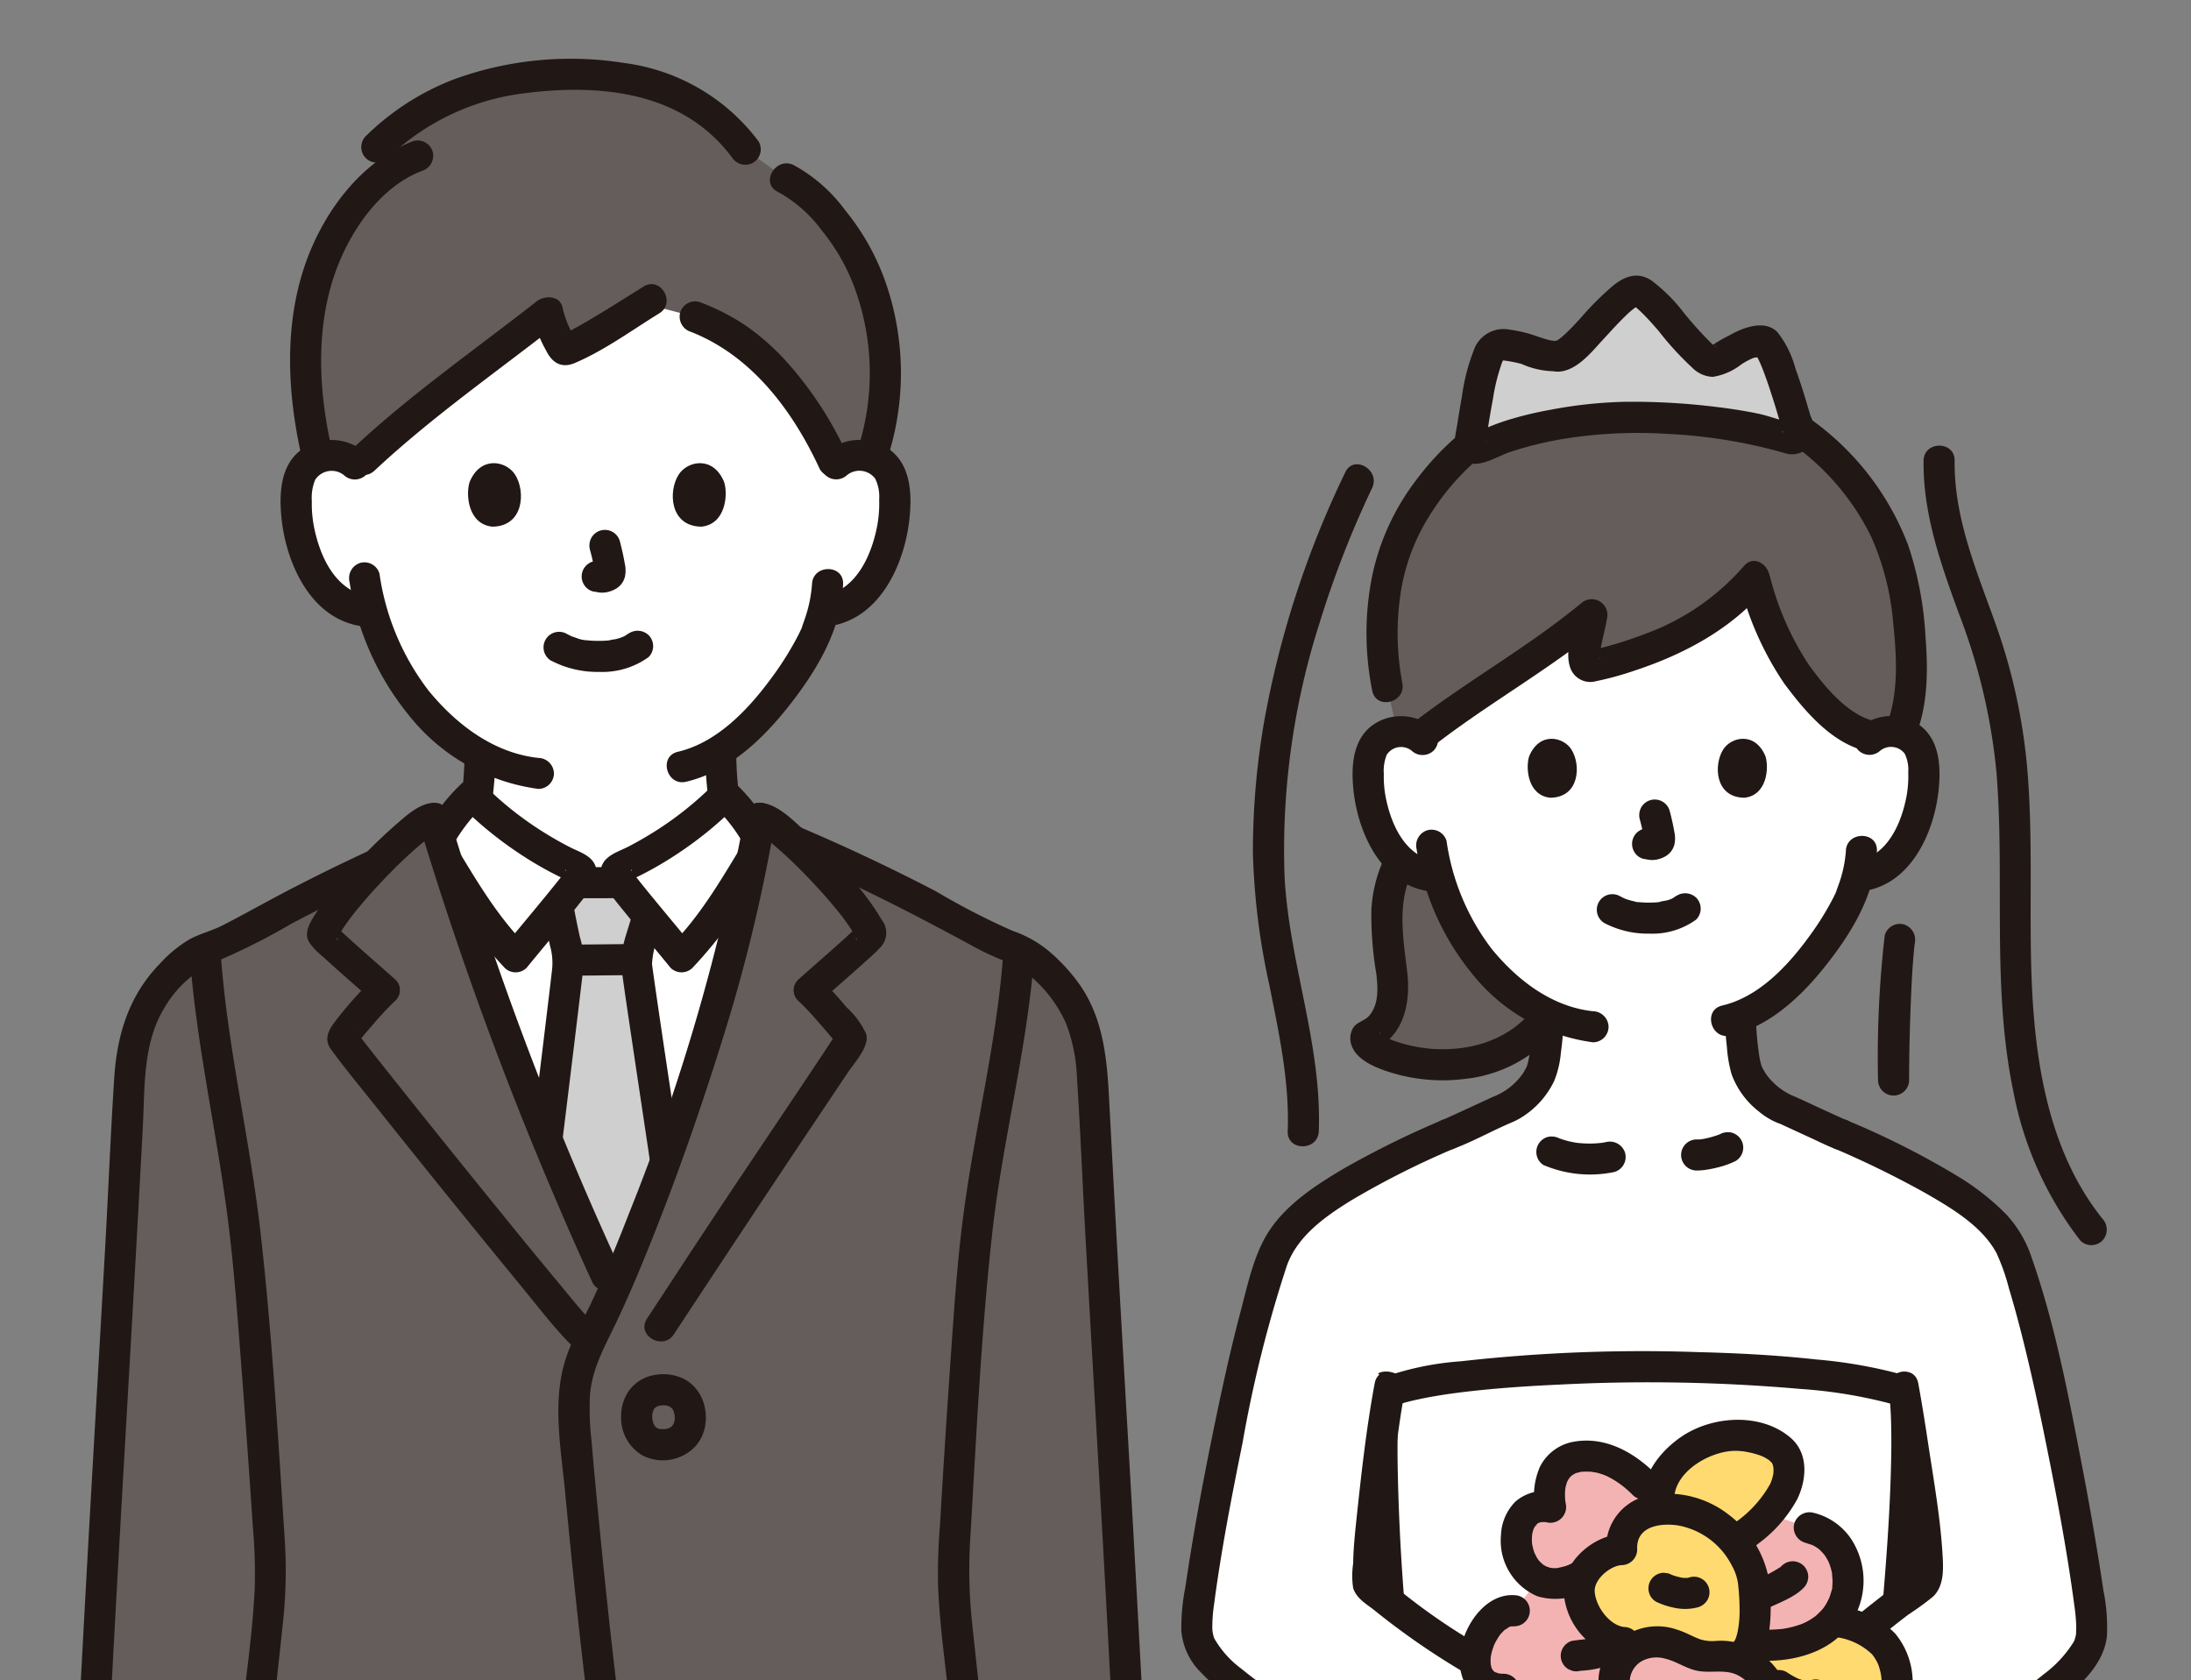 <svg xmlns="http://www.w3.org/2000/svg" xmlns:xlink="http://www.w3.org/1999/xlink" width="223" height="171" viewBox="0 0 223 171">
  <rect x="0" y="0" width="223" height="171" fill="#808080" stroke="none"/>
  <defs>
    <clipPath id="clip-path">
      <rect id="長方形_851" data-name="長方形 851" width="223" height="171" transform="translate(363 1967.146)" fill="#fff" stroke="#707070" stroke-width="1"/>
    </clipPath>
  </defs>
  <g id="ic_scene05" transform="translate(-363 -1967.146)" clip-path="url(#clip-path)">
    <g id="c" transform="translate(370 1973.146)">
      <g id="d" transform="translate(93.912 22.05)">
        <path id="パス_759" data-name="パス 759" d="M249.557,122.318c-.417-.142-5.432-2.481-5.575-2.534a6.993,6.993,0,0,1-4.172-4.585,30.6,30.6,0,0,1-.478-4.917c5.806-2.3,10.509-10.158,11.32-12.356.12-.364.364-1.051.583-1.866.29-.047.455-.073.455-.073a5.715,5.715,0,0,0,2.657-1.2,8.627,8.627,0,0,0,2.229-2.924,13.561,13.561,0,0,0,1.383-7.187,4.521,4.521,0,0,0-.474-1.82,3.2,3.2,0,0,0-2.3-1.53,3.385,3.385,0,0,0-2.712.794s.149-20.784-23.04-20.784S206.99,82.123,206.99,82.123a3.392,3.392,0,0,0-2.712-.794,3.2,3.2,0,0,0-2.3,1.53,4.521,4.521,0,0,0-.474,1.82,13.552,13.552,0,0,0,1.383,7.187,8.62,8.62,0,0,0,2.229,2.924,5.716,5.716,0,0,0,2.657,1.2l.866.134a23.059,23.059,0,0,0,4.394,8.577,19.731,19.731,0,0,0,6.74,5.4,30.3,30.3,0,0,1-.479,5.1,7,7,0,0,1-4.172,4.585c-.143.051-5.159,2.391-5.575,2.534,0,0,.569,11.6,20.6,11.6s19.418-11.6,19.418-11.6Z" transform="translate(-163.11 -34.898)" fill="#fff"/>
        <path id="パス_760" data-name="パス 760" d="M214.056,123.18a11.61,11.61,0,0,0,5.693-4.287,19.7,19.7,0,0,1-6.785-5.42,23.053,23.053,0,0,1-4.394-8.577l-.866-.134a5.715,5.715,0,0,1-2.657-1.2c-.134-.108-.264-.222-.388-.339a11.383,11.383,0,0,0-1.28,4.063,18.566,18.566,0,0,0-.126,2.569c.032,2.04.545,4.127.648,6.166s-.751,4.372-2.688,5.028c-.881,1.42,6.493,4.385,12.843,2.129Z" transform="translate(-163.044 -43.672)" fill="#645d5c"/>
        <path id="パス_761" data-name="パス 761" d="M202.877,102a14.239,14.239,0,0,0-1.583,5.767,35.528,35.528,0,0,0,.5,6.536c.163,1.43.281,3.078-.708,4.263-.481.576-1.292.632-1.678,1.305a2.085,2.085,0,0,0-.188,1.557c.46,1.732,2.747,2.544,4.255,3a17.949,17.949,0,0,0,7.35.586,14.048,14.048,0,0,0,9-4.611c1.323-1.534-.9-3.78-2.236-2.236-2.591,3.006-6.365,4.064-10.2,3.783a15.129,15.129,0,0,1-4.1-.925c.185.079-.236-.111-.275-.13-.121-.06-.241-.123-.359-.19-.2-.114-.64-.443-.33-.194-.045-.036-.192-.135-.2-.192-.048-.241.222.334.066.077a1.154,1.154,0,0,1-.023,1.031l-.945.727c3.342-1.269,4.1-4.793,3.718-8.008-.425-3.562-1.091-7.214.674-10.545.953-1.8-1.776-3.4-2.731-1.6h0Z" transform="translate(-162.626 -43.251)" fill="#211715"/>
        <path id="パス_762" data-name="パス 762" d="M256.026,61.142C253.354,50,241.937,41.268,229.976,41.92c-12.207-.666-23.847,8.441-26.2,19.911a32.377,32.377,0,0,0,.018,10.857l.979,4.575a3.506,3.506,0,0,1,2.3.544c4.4-3.488,13.29-8.967,17.55-12.508-.349,2.091-1.587,5.648-.027,5.282,6.516-1.459,12.762-4.4,16.525-9a43.446,43.446,0,0,0,3.082,7.983c1.4,2.327,5.5,7.716,9.067,8.186a3.491,3.491,0,0,1,2.3-.475,2.737,2.737,0,0,1,.417.092c1.917-4.391.953-11.826.189-15.532q-.071-.346-.153-.689Z" transform="translate(-163.501 -30.823)" fill="#645d5c"/>
        <path id="パス_763" data-name="パス 763" d="M204.88,71.846a26.972,26.972,0,0,1-.213-8.818,20.453,20.453,0,0,1,2.893-8.048A25.152,25.152,0,0,1,221.582,44.07a30.7,30.7,0,0,1,9.241-1.025,23.3,23.3,0,0,1,8.859,1.8,25.088,25.088,0,0,1,12.943,12.184,27.257,27.257,0,0,1,2.24,8.962c.359,3.444.534,7.212-.814,10.476a1.59,1.59,0,0,0,1.1,1.945,1.621,1.621,0,0,0,1.945-1.1c1.3-3.153,1.3-6.833,1.032-10.181a35.122,35.122,0,0,0-1.765-9.3,27.933,27.933,0,0,0-23.135-17.822,46.674,46.674,0,0,0-5.12-.126,26.24,26.24,0,0,0-5.192.576,28.44,28.44,0,0,0-16.789,10.977,24.156,24.156,0,0,0-4.408,10.021,29.679,29.679,0,0,0,.107,11.23c.444,1.985,3.493,1.145,3.049-.84h0Z" transform="translate(-163.065 -30.401)" fill="#211715"/>
        <path id="パス_764" data-name="パス 764" d="M249.319,67.248a31.792,31.792,0,0,0,4.478,9.986c2.067,2.778,4.829,6.1,8.38,6.893,1.983.443,2.829-2.6.84-3.049-2.731-.61-5.093-3.508-6.716-5.748a29.3,29.3,0,0,1-3.933-8.924c-.589-1.942-3.642-1.115-3.049.84h0Z" transform="translate(-173.12 -35.728)" fill="#211715"/>
        <path id="パス_765" data-name="パス 765" d="M240.669,65.16a24.255,24.255,0,0,1-10.076,6.907q-1.53.592-3.106,1.052-.792.232-1.592.434c-.261.066-.549.106-.8.194l-.322.074a1.1,1.1,0,0,1,1.19.591c.16-.048-.119.53.043.02a2.817,2.817,0,0,0,.028-.485c.036-.322.111-.643.177-.96.175-.835.387-1.662.534-2.5a1.6,1.6,0,0,0-2.643-1.538c-5.519,4.558-11.853,8.038-17.483,12.456a1.59,1.59,0,0,0,0,2.236,1.62,1.62,0,0,0,2.236,0c5.63-4.419,11.958-7.894,17.483-12.456l-2.643-1.538c-.313,1.774-1.3,4.013-.709,5.806a2.162,2.162,0,0,0,2.627,1.421,31.431,31.431,0,0,0,3.973-1.093c5.006-1.647,9.917-4.265,13.321-8.381,1.288-1.557-.938-3.806-2.236-2.236h0Z" transform="translate(-164.095 -35.587)" fill="#211715"/>
        <path id="パス_766" data-name="パス 766" d="M266.482,88.115a1.749,1.749,0,0,1,2.474.326,3.742,3.742,0,0,1,.357,1.9,11.38,11.38,0,0,1-.159,2.335c-.507,2.774-1.908,6.106-4.992,6.659a1.6,1.6,0,0,0-1.1,1.945,1.616,1.616,0,0,0,1.945,1.1c4.786-.858,7.071-6.258,7.431-10.6.187-2.244-.009-4.787-1.948-6.237a5,5,0,0,0-6.241.325,1.593,1.593,0,0,0,0,2.236,1.615,1.615,0,0,0,2.236,0h0Z" transform="translate(-176.003 -39.773)" fill="#211715"/>
        <path id="パス_767" data-name="パス 767" d="M259.318,101.573a12.7,12.7,0,0,1-.742,3.43c-.05.151-.388,1.041-.176.56-.107.242-.218.481-.337.716a29.055,29.055,0,0,1-2.505,4.026c-2.17,2.976-5.12,6.133-8.836,7-1.98.465-1.142,3.515.84,3.049,4.485-1.052,7.964-4.718,10.6-8.291,2.278-3.083,4.157-6.578,4.315-10.5.082-2.035-3.08-2.031-3.162,0h0Z" transform="translate(-172.355 -43.006)" fill="#211715"/>
        <path id="パス_768" data-name="パス 768" d="M207.685,85.879a5,5,0,0,0-6.24-.325c-1.941,1.446-2.134,4-1.948,6.237.36,4.338,2.645,9.738,7.431,10.6a1.625,1.625,0,0,0,1.945-1.1,1.594,1.594,0,0,0-1.1-1.945c-3.085-.553-4.486-3.885-4.992-6.659a11.239,11.239,0,0,1-.161-2.2,4.359,4.359,0,0,1,.3-1.943,1.737,1.737,0,0,1,2.529-.417,1.624,1.624,0,0,0,2.236,0,1.594,1.594,0,0,0,0-2.236h0Z" transform="translate(-162.688 -39.773)" fill="#211715"/>
        <path id="パス_769" data-name="パス 769" d="M207.679,101.226a26.425,26.425,0,0,0,5.633,12.649,18.889,18.889,0,0,0,12.322,7,1.591,1.591,0,0,0,1.581-1.581,1.617,1.617,0,0,0-1.581-1.581c-4.194-.453-7.693-3.151-10.294-6.32a23.531,23.531,0,0,1-4.613-11.005,1.594,1.594,0,0,0-1.945-1.1,1.617,1.617,0,0,0-1.1,1.945h0Z" transform="translate(-164.407 -42.835)" fill="#211715"/>
        <path id="パス_770" data-name="パス 770" d="M223.491,36.491c-1.406.351-4.48-1.757-6.412-.966-1.06.379-1.924,5.98-2.48,9.6a.7.7,0,0,0,1.03.716c3.938-2.157,11.206-3.081,14.713-3.113,4.692-.043,12.024.437,16.8,2.148a.659.659,0,0,0,.862-.8c-.757-2.73-2.561-8.875-3.517-9.08-2.108-.351-4.128,2.108-5.358,2.021-1.493-.175-5.885-7.027-7.642-7.2-2.021.175-6.237,6.764-7.993,6.675Z" transform="translate(-165.861 -28.295)" fill="#cfcfcf"/>
        <path id="パス_771" data-name="パス 771" d="M222.656,34.563c.167-.031-.218-.047-.429-.1-.383-.1-.758-.224-1.133-.348a13.935,13.935,0,0,0-2.87-.716,3.215,3.215,0,0,0-3.55,1.75,20.429,20.429,0,0,0-1.343,5.044c-.17.934-.323,1.87-.47,2.807-.151.958-.493,2.061.034,2.962,1.289,2.2,3.6.483,5.291-.1a35.6,35.6,0,0,1,5.675-1.381A47.421,47.421,0,0,1,234.156,44a52.6,52.6,0,0,1,12.022,1.957,2.3,2.3,0,0,0,2.727-1,3.56,3.56,0,0,0-.116-2.836c-.464-1.615-.953-3.226-1.526-4.806a10.059,10.059,0,0,0-1.826-3.669c-1.327-1.346-3.585-.421-4.95.368a11.68,11.68,0,0,0-1.72,1.013l-.166.044q.716.078.377-.013c.242-.055.259.162.116.031-.038-.035-.362-.266-.081-.045-.117-.092-.228-.2-.336-.3a37.848,37.848,0,0,1-2.788-3.1,16.821,16.821,0,0,0-3.278-3.259c-1.345-.883-2.621-.466-3.8.452a30.492,30.492,0,0,0-3.483,3.474c-.535.576-1.074,1.156-1.66,1.681a4.83,4.83,0,0,1-.563.444c-.06.046-.18.077-.227.129.065-.073.315-.056.2-.055-2.033.025-2.039,3.187,0,3.162,1.911-.024,3.458-2.017,4.636-3.289.744-.8,1.474-1.624,2.263-2.383a10.059,10.059,0,0,1,.851-.751,3.161,3.161,0,0,1,.493-.3c-.345.154.072,0,.171-.01h-.84c.221.035.144.073-.006-.046.092.072.218.115.316.182.186.125-.059-.072.206.16.152.132.3.269.445.408.619.6,1.187,1.248,1.75,1.9a30.877,30.877,0,0,0,3.468,3.779,3.067,3.067,0,0,0,2.033.877,6.256,6.256,0,0,0,2.886-1.256A7.065,7.065,0,0,1,243,36.275c.192-.07.538-.043.694-.134.2-.117-.1-.045-.3-.13l-.191-.138.067.074c-.087.021-.123-.213.036.1.074.143.155.281.226.426.165.332.3.673.438,1.018.432,1.118.8,2.259,1.157,3.4q.268.867.521,1.738.106.364.209.729c.027.094.046.2.081.288.16.412-.126.18.1-.111l.568-.568-.048.016h.84c-1.365-.221-2.711-.8-4.081-1.074-1.555-.316-3.13-.54-4.706-.719a69.067,69.067,0,0,0-8.68-.451,45.566,45.566,0,0,0-7.616.817,36.522,36.522,0,0,0-4.184,1c-.6.185-1.192.391-1.775.624-.362.145-.722.3-1.077.459q-.222.1-.441.21-.669.268.542.193l.406.7c.058.163-.026.128,0-.108.026-.221.068-.441.1-.66q.087-.551.176-1.1c.13-.8.268-1.6.42-2.4a19.9,19.9,0,0,1,.953-3.8,2.152,2.152,0,0,0,.135-.266c.043-.157.171-.118.049-.094a2.6,2.6,0,0,1-.283.233c.006.072-.015-.052.183-.021a13.06,13.06,0,0,1,1.88.36,8.507,8.507,0,0,0,4.095.726c2-.368,1.152-3.415-.84-3.049Z" transform="translate(-165.447 -27.892)" fill="#211715"/>
        <path id="パス_772" data-name="パス 772" d="M155.157,386.567c2.37-36.246,24.609-151.7,37.248-174.839,2.228-5.815,2.7-7.56,2.284-10.871-.98-7.807-2.072-23.624-1.321-29.773,7.022-3.16,41.523-3.853,52.929-.189.785,6.01-.533,22.075-1.523,29.962-.4,3.167.746,6.7,1.855,10.238,19.393,36.412,45.8,181.174,40.057,186.64s-61.369,7.908-70.5,7.908-51.3-4.044-59.73-6.644c-1.432-.442-1.78-5.012-1.295-12.431Z" transform="translate(-153.369 -57.328)" fill="#fff"/>
        <path id="パス_773" data-name="パス 773" d="M192.832,145.545c3.986-2.975,9.607-5.5,13.175-7.07H246.02c5.4,2.386,15.589,6.914,17.526,11.96a109.48,109.48,0,0,1,3.86,14.163H252.426c-11.494-3.64-45.926-2.938-52.878.224H184.57a105.881,105.881,0,0,1,3.91-14.387,12.647,12.647,0,0,1,4.351-4.889Z" transform="translate(-159.573 -51.055)" fill="#fff"/>
        <path id="パス_774" data-name="パス 774" d="M219.912,122.951a27.847,27.847,0,0,1-.274,3.5,8.323,8.323,0,0,1-.273,1.4c-.028.085-.059.171-.093.254q.1-.243-.017.013c-.1.176-.191.358-.3.531a6.594,6.594,0,0,1-3.049,2.417c-.929.415-1.849.851-2.774,1.277q-.84.387-1.681.768l-.613.274c-.425.191.352-.128.009-.006a1.622,1.622,0,0,0-1.1,1.945,1.6,1.6,0,0,0,1.945,1.1c1.723-.619,3.376-1.511,5.037-2.275.271-.125.545-.243.814-.373.075-.036.237-.1-.1.04-.448.193.258-.1.333-.133a6.936,6.936,0,0,0,1.179-.628,8.88,8.88,0,0,0,3.157-3.607,9.91,9.91,0,0,0,.673-2.83,32.594,32.594,0,0,0,.294-3.67c.042-2.036-3.12-2.036-3.162,0Z" transform="translate(-164.834 -47.484)" fill="#211715"/>
        <path id="パス_775" data-name="パス 775" d="M268.059,171.009c.039.247.083.64.125,1.194.051.665.08,1.332.1,2,.04,1.461.026,2.923-.009,4.384-.085,3.54-.3,7.078-.572,10.608-.251,3.283-.553,6.564-.924,9.836a13.724,13.724,0,0,0-.2,4.615c.172.748.433,1.478.631,2.219.506,1.9.889,3.839,1.251,5.774.372,2,3.421,1.152,3.049-.84-.482-2.589-1.085-5.118-1.79-7.651-.054-.194-.084-.4-.142-.59-.032-.108,0,.459.014.052.006-.113-.006-.228,0-.342.019-.9.189-1.807.293-2.7.782-6.709,1.336-13.469,1.538-20.221a49.867,49.867,0,0,0-.305-9.179,1.592,1.592,0,0,0-1.945-1.1,1.62,1.62,0,0,0-1.1,1.945h0Z" transform="translate(-176.72 -57.452)" fill="#211715"/>
        <path id="パス_776" data-name="パス 776" d="M201.441,170.169a47.58,47.58,0,0,0-.385,7.918c.04,3.566.216,7.131.451,10.69.221,3.35.5,6.7.86,10.033.115,1.054.3,2.113.351,3.173.012.252,0,.5-.013.748.022-.519-.038.1-.116.361-.836,2.771-1.627,5.489-2.2,8.339-.4,1.987,2.651,2.838,3.049.84a63.106,63.106,0,0,1,2.068-7.953,8.645,8.645,0,0,0,.189-4.027c-.809-6.772-1.283-13.611-1.447-20.429-.041-1.712-.058-3.425-.014-5.137.019-.724.047-1.449.1-2.172.022-.313.047-.625.08-.938.011-.1.022-.209.034-.314q.037-.292,0-.021c.013-.092.027-.183.042-.274a1.631,1.631,0,0,0-1.1-1.945,1.593,1.593,0,0,0-1.945,1.1h0Z" transform="translate(-162.88 -57.452)" fill="#211715"/>
        <path id="パス_777" data-name="パス 777" d="M203.9,172.036c.252-.113-.315.118-.042.017.092-.034.183-.072.277-.1.221-.077.443-.152.669-.22.529-.16,1.066-.292,1.606-.412,1.258-.278,2.681-.508,3.86-.666,3.439-.458,7.172-.715,10.735-.875a177.088,177.088,0,0,1,24.456.446,48.866,48.866,0,0,1,10.1,1.749c1.946.609,2.78-2.443.84-3.049a49.158,49.158,0,0,0-9.327-1.7c-3.984-.437-7.994-.647-12-.747a165.081,165.081,0,0,0-24.186.934,29.927,29.927,0,0,0-8.584,1.895,1.592,1.592,0,0,0-.568,2.163,1.62,1.62,0,0,0,2.163.568h0Z" transform="translate(-163.126 -56.905)" fill="#211715"/>
        <path id="パス_778" data-name="パス 778" d="M190.621,221.818c-2.756,5.061-4.6,10.666-6.361,16.132-2.613,8.1-4.842,16.329-6.943,24.578-2.539,9.967-4.859,19.99-7.048,30.04q-3.5,16.058-6.554,32.209-2.941,15.5-5.461,31.085c-1.43,8.926-2.746,17.875-3.8,26.854a181.615,181.615,0,0,0-1.5,19.049,34.875,34.875,0,0,0,.342,5.982c.2,1.241.594,2.721,1.747,3.417a11.039,11.039,0,0,0,3.362.93c1.951.4,3.919.723,5.887,1.025,5.364.821,10.754,1.478,16.146,2.084,10.528,1.184,21.1,2.27,31.686,2.8a200.049,200.049,0,0,0,20.129-.473c10.849-.555,21.7-1.289,32.5-2.519,4.669-.532,9.35-1.129,13.956-2.074,2.652-.544,5.835-1.089,8.081-2.714,1.329-.961,1.579-2.372,1.738-3.915a39.431,39.431,0,0,0,.032-5.91c-.325-6.814-1.208-13.608-2.128-20.363-1.289-9.464-2.828-18.9-4.486-28.3q-2.9-16.468-6.313-32.842-3.5-16.86-7.534-33.6c-2.515-10.367-5.2-20.7-8.226-30.927-2.44-8.256-5.06-16.491-8.315-24.468a94.863,94.863,0,0,0-3.987-8.7c-.955-1.8-3.685-.2-2.731,1.6.7,1.32,1.354,2.665,1.976,4.025q.509,1.113.989,2.238c.236.553.138.318.379.9q.274.659.541,1.321c1.481,3.672,2.818,7.4,4.082,11.154,3.1,9.215,5.769,18.577,8.259,27.975,2.843,10.73,5.431,21.527,7.857,32.359q3.729,16.65,6.946,33.408c1.969,10.236,3.806,20.5,5.445,30.792,1.318,8.275,2.459,16.023,3.331,24.261.515,4.863,1.172,9.936.743,14.834-.015.168-.038.336-.051.5-.021.246.081-.415-.018.105-.05.262-.108.519-.176.777-.025.1-.086.192-.1.289.056-.337.212-.343.025-.108-.214.269.247-.383.1-.13-.031.054-.108.095-.152.138s.347-.21.018-.019a12.907,12.907,0,0,1-1.326.7c.45-.2-.355.13-.533.194-.328.117-.659.225-.992.327a49.51,49.51,0,0,1-5,1.2c-9.806,1.922-19.876,2.68-29.908,3.414-9.227.675-18.474,1.2-27.722,1.449a188.939,188.939,0,0,1-21.836-1.111c-11-.973-22.046-2.07-32.945-3.76-1.912-.3-3.824-.612-5.718-1.009-.673-.141-1.345-.291-2.008-.47-.121-.033-.528-.227-.639-.186.171-.063.466.225.257.1-.131-.077-.251-.232.2.168-.423-.372.256.277-.09-.092-.067-.072-.077-.191-.137-.267.119.153.118.376.015.006-.077-.279-.161-.552-.221-.836-.032-.155-.061-.311-.087-.467-.013-.073-.021-.149-.035-.222-.079-.44.03.338,0,.041a84.776,84.776,0,0,1,.315-14.533c.667-7.84,1.676-15.545,2.772-23.151,1.409-9.776,3.016-19.522,4.739-29.247q2.825-15.936,6.074-31.792,3.185-15.567,6.8-31.042c2.154-9.148,4.436-18.269,7-27.312,1.935-6.833,3.982-13.669,6.59-20.28q.359-.912.738-1.815c-.134.319-.025.06.043-.1s.134-.311.2-.465q.177-.4.359-.806c.433-.955.892-1.9,1.394-2.82.973-1.787-1.756-3.386-2.731-1.6h0Z" transform="translate(-152.95 -68.215)" fill="#211715"/>
        <path id="パス_779" data-name="パス 779" d="M199.02,167.362c-.813,4.337-2.164,15.734-2.14,17.67.035,2.846-.787,2.024,1.742,3.941a80.492,80.492,0,0,0,8.535,5.915l8.6,5.135-5.471,14.131c-7.027-3.748-10.775-6.108-16.572-9.622-2.347-1.423-9.358-5.863-11.333-7.76-3.01-2.893-3.339-3.515-2.785-7.618.843-6.237,4.689-27.779,7.793-35.55" transform="translate(-158.485 -54.224)" fill="#fff"/>
        <path id="パス_780" data-name="パス 780" d="M198.647,340.293a53.2,53.2,0,0,0-3.093,10.179c-1.255,5.3-2.3,10.642-3.287,15.995-2.187,11.882-4.063,23.835-5.531,35.828a130.123,130.123,0,0,0-1.189,13.053c-.042,2.036,3.12,2.036,3.162,0,.077-3.731.53-7.465.964-11.168.636-5.433,1.394-10.851,2.209-16.26,1.753-11.634,3.691-23.277,6.293-34.754.531-2.343,1.093-4.682,1.751-6.992.247-.866.508-1.73.8-2.583.123-.36.251-.72.389-1.075.061-.158.125-.315.189-.471-.2.5.021-.037.075-.154a1.626,1.626,0,0,0-.568-2.163,1.593,1.593,0,0,0-2.163.568h0Z" transform="translate(-159.778 -93.168)" fill="#211715"/>
        <path id="パス_781" data-name="パス 781" d="M222.906,366.366c-1.129,13.41-2.19,26.843-2.837,40.286-.131,2.721-.287,5.459-.208,8.184.059,2.03,3.221,2.039,3.162,0-.168-5.786.368-11.635.735-17.4.477-7.5,1.032-14.991,1.617-22.48q.336-4.294.693-8.585c.171-2.028-2.992-2.017-3.162,0h0Z" transform="translate(-166.961 -98.473)" fill="#211715"/>
        <path id="パス_782" data-name="パス 782" d="M250.472,363.087c.215.945.345,1.912.48,2.872.024.17.047.341.07.511.011.08.041.307-.009-.063.011.081.022.164.032.246.051.391.1.783.151,1.174q.167,1.333.321,2.666c.527,4.527.988,9.061,1.433,13.6q1.468,14.942,2.657,29.911c.258,3.3.556,6.618.662,9.932.065,2.03,3.227,2.039,3.162,0-.239-7.481-1.051-14.972-1.7-22.424-.874-9.966-1.788-19.934-2.917-29.875a86.518,86.518,0,0,0-1.291-9.388c-.451-1.983-3.5-1.144-3.049.84h0Z" transform="translate(-173.367 -97.69)" fill="#211715"/>
        <path id="パス_783" data-name="パス 783" d="M272.988,345.475c1.692,5.834,3.046,11.78,4.46,17.685,2.01,8.393,3.959,16.8,5.7,25.258.716,3.485,1.43,6.983,1.912,10.509a1.591,1.591,0,0,0,1.945,1.1,1.624,1.624,0,0,0,1.1-1.945c-.979-7.159-2.663-14.248-4.244-21.291q-2.732-12.162-5.757-24.256c-.662-2.641-1.31-5.29-2.069-7.906-.565-1.951-3.618-1.121-3.049.84h0Z" transform="translate(-178.079 -94.006)" fill="#211715"/>
        <path id="パス_784" data-name="パス 784" d="M203.7,136.7a93.488,93.488,0,0,0-9.8,4.848c-2.915,1.719-6.119,3.814-7.867,6.808-1.33,2.278-1.934,5.156-2.6,7.681-.9,3.391-1.666,6.816-2.385,10.249-1.24,5.922-2.373,11.882-3.252,17.869a21.16,21.16,0,0,0-.406,4.385,6.67,6.67,0,0,0,1.779,4.059,35.419,35.419,0,0,0,7.415,5.943c7.25,4.832,14.8,9.292,22.487,13.4,1.795.959,3.394-1.77,1.6-2.73-6.715-3.587-13.29-7.477-19.7-11.58a63.413,63.413,0,0,1-7.508-5.216,10,10,0,0,1-2.722-3.062,3.292,3.292,0,0,1-.2-1.211,16.272,16.272,0,0,1,.181-2.26c.726-5.512,1.8-11,2.9-16.446a128.51,128.51,0,0,1,4.509-18.022c1.088-3.03,3.923-5.029,6.648-6.7a87.574,87.574,0,0,1,10.517-5.282,1.592,1.592,0,0,0,.568-2.163,1.62,1.62,0,0,0-2.163-.568h0Z" transform="translate(-158.065 -50.644)" fill="#211715"/>
        <path id="パス_785" data-name="パス 785" d="M265.554,167.361c.813,4.337,2.47,15.717,2.446,17.653-.035,2.846.032,2.04-2.5,3.957-1.1.831-2.466,1.915-3.938,3.1l-13.955,9.593-.092,17.468a12.229,12.229,0,0,0,6.442-1.508c1.02-.638,1.451-3.675,3.067-5.271,6.277-3.63,10.287-5.7,16.725-9.518a51.893,51.893,0,0,0,7.995-5.828c3.01-2.893,3.339-3.515,2.785-7.618-.843-6.237-4.455-27.077-7.8-35.784" transform="translate(-172.758 -54.224)" fill="#fff"/>
        <path id="パス_786" data-name="パス 786" d="M201.685,170.172c-.838,4.519-1.357,9.116-1.84,13.685-.164,1.558-.336,3.119-.355,4.687a8.264,8.264,0,0,0,0,2.5c.308,1,1.255,1.573,2.043,2.168a75.835,75.835,0,0,0,9.012,6.274c1.786.978,3.383-1.752,1.6-2.73a63.157,63.157,0,0,1-7.44-5.087c-.594-.446-1.19-.889-1.778-1.342-.122-.094-.191-.148-.3-.238-.073-.059-.137-.125-.207-.185-.181-.156.036-.008.043.078-.021-.242.047.4.091.338a1.652,1.652,0,0,0,.021-.4c.032-.458.074-.911.079-1.371a94.925,94.925,0,0,1,1.1-10.966c.285-2.194.58-4.391.984-6.566.369-1.989-2.678-2.842-3.049-.84h0Z" transform="translate(-162.676 -57.456)" fill="#211715"/>
        <path id="パス_787" data-name="パス 787" d="M247.367,122.952q.031,1.5.208,3a13.563,13.563,0,0,0,.474,2.8,8.5,8.5,0,0,0,2.766,3.8,7.2,7.2,0,0,0,2.364,1.339c-.2-.059-.483-.213-.175-.07l.43.2c.911.418,1.82.84,2.731,1.257.852.391,1.707.831,2.59,1.149a1.6,1.6,0,0,0,1.945-1.1,1.613,1.613,0,0,0-1.1-1.945c-.343-.123.434.2.009.006l-.613-.274q-.842-.381-1.681-.768c-.925-.425-1.844-.862-2.774-1.277a6.577,6.577,0,0,1-3.049-2.417c-.108-.173-.2-.355-.3-.531-.078-.171-.085-.175-.017-.013-.034-.084-.065-.168-.093-.254a8.327,8.327,0,0,1-.273-1.4,28,28,0,0,1-.274-3.5c-.042-2.032-3.2-2.039-3.162,0h0Z" transform="translate(-172.727 -47.484)" fill="#211715"/>
        <path id="パス_788" data-name="パス 788" d="M258,139.431a97.943,97.943,0,0,1,9.462,4.63c2.613,1.507,5.7,3.327,7.179,6.07a21.252,21.252,0,0,1,1.286,3.653c.453,1.49.86,2.995,1.245,4.5.882,3.46,1.647,6.95,2.358,10.449,1.166,5.735,2.274,11.512,3.044,17.315a18.2,18.2,0,0,1,.188,2.114c0,.18-.022.767-.019.742a2.992,2.992,0,0,1-.213.759A11.887,11.887,0,0,1,279.461,193a66.106,66.106,0,0,1-10.7,7.1c-2.037,1.169-4.088,2.314-6.139,3.459-2.249,1.256-4.672,2.4-6.8,3.851-1.683,1.148-2.1,3.421-3.022,5.1a2.051,2.051,0,0,1-.192.31c.294-.35-.135.032-.318.13a7.439,7.439,0,0,1-1.666.637,15.7,15.7,0,0,1-3.513.387c-2.03.063-2.039,3.225,0,3.162a14.43,14.43,0,0,0,6.931-1.539c1.55-.9,1.924-2.572,2.657-4.089a3.783,3.783,0,0,1,1.693-1.927q1.652-.949,3.312-1.881c1.931-1.087,3.87-2.161,5.8-3.248a104.961,104.961,0,0,0,11.8-7.3c2.606-1.96,6.186-4.488,6.578-8a18.544,18.544,0,0,0-.354-4.654c-.171-1.183-.357-2.364-.549-3.544q-.8-4.9-1.746-9.781c-1.328-6.886-2.675-13.911-5-20.542a11.953,11.953,0,0,0-2.606-4.441,25.177,25.177,0,0,0-4.9-3.853A83.66,83.66,0,0,0,259.6,136.7a1.631,1.631,0,0,0-2.163.568,1.592,1.592,0,0,0,.568,2.163h0Z" transform="translate(-172.354 -50.646)" fill="#211715"/>
        <path id="パス_789" data-name="パス 789" d="M267.333,171.012c.868,4.658,1.551,9.369,2.108,14.074.1.84.2,1.682.255,2.526.02.306.025.608.021.915s-.01.6-.02.9c0,.111-.012.222-.023.333.028-.187.025-.2-.009-.03-.072.274.072-.2.1-.154s-.212.172-.2.165c-.522.364-1.047.717-1.557,1.1-1.443,1.085-2.851,2.216-4.259,3.344a1.59,1.59,0,0,0,0,2.236,1.618,1.618,0,0,0,2.236,0c1.125-.9,2.249-1.806,3.4-2.68a29.784,29.784,0,0,0,2.493-1.81c1.133-1.07,1.074-2.755.991-4.2-.217-3.781-.892-7.573-1.459-11.313-.315-2.083-.64-4.166-1.025-6.238-.372-2-3.421-1.152-3.049.84h0Z" transform="translate(-176.062 -57.455)" fill="#211715"/>
        <path id="パス_790" data-name="パス 790" d="M223.888,141.662a12.078,12.078,0,0,0,7.147.686,1.591,1.591,0,0,0,1.1-1.945,1.621,1.621,0,0,0-1.945-1.1c-.128.025-.256.05-.384.07l-.2.03q.36-.047.174-.025c-.251.025-.5.05-.751.062a11.051,11.051,0,0,1-1.42-.025c-.118-.009-.236-.021-.353-.034-.41-.047.292.053-.028,0-.228-.041-.456-.079-.682-.131s-.44-.109-.656-.176q-.181-.057-.36-.121c-.1-.037-.521-.213-.055-.013a1.734,1.734,0,0,0-1.218-.16,1.582,1.582,0,0,0-1.1,1.945,1.523,1.523,0,0,0,.727.945h0Z" transform="translate(-167.644 -51.107)" fill="#211715"/>
        <path id="パス_791" data-name="パス 791" d="M243.32,142.082a6.088,6.088,0,0,0,1.156-.108,9.6,9.6,0,0,0,.944-.194,8.757,8.757,0,0,0,1.86-.661,1.581,1.581,0,0,0-.378-2.889,1.724,1.724,0,0,0-1.218.16c-.061.032-.123.059-.186.087l.378-.16a9.393,9.393,0,0,1-2.319.62l.421-.056a3.727,3.727,0,0,1-.657.04,1.581,1.581,0,1,0,0,3.162h0Z" transform="translate(-171.548 -50.994)" fill="#211715"/>
        <path id="パス_792" data-name="パス 792" d="M196.012,53a97.845,97.845,0,0,0-8.263,25.4,77.549,77.549,0,0,0-1.14,13.326,70.394,70.394,0,0,0,1.672,13.453c.982,4.918,2.063,9.856,1.87,14.9-.077,2.035,3.085,2.032,3.162,0,.338-8.833-3.049-17.244-3.485-26.006a75.859,75.859,0,0,1,3.558-25.714,101.243,101.243,0,0,1,5.357-13.762c.866-1.829-1.859-3.436-2.73-1.6h0Z" transform="translate(-160 -32.98)" fill="#211715"/>
        <path id="パス_793" data-name="パス 793" d="M272.958,51.319c-.071,5.426,1.764,10.539,3.595,15.568a61.087,61.087,0,0,1,3.825,16.167c.871,10.836-.511,21.79,1.725,32.515a35.7,35.7,0,0,0,6.813,15.136,1.591,1.591,0,0,0,2.236,0,1.619,1.619,0,0,0,0-2.236c-6.077-7.626-7.136-17.937-7.275-27.343-.083-5.65.119-11.308-.255-16.951a58.94,58.94,0,0,0-3.185-15.808c-1.944-5.529-4.4-11.078-4.317-17.049.027-2.036-3.135-2.036-3.162,0h0Z" transform="translate(-178.087 -32.48)" fill="#211715"/>
        <path id="パス_794" data-name="パス 794" d="M267.776,112.522a108.3,108.3,0,0,0-.681,14.789,1.582,1.582,0,0,0,3.162,0c0-2.491.059-4.982.153-7.471.047-1.252.1-2.5.184-3.754.036-.56.076-1.122.126-1.681.02-.218.04-.436.063-.654.012-.113.105-.842.042-.388a1.635,1.635,0,0,0-1.1-1.945,1.592,1.592,0,0,0-1.945,1.1Z" transform="translate(-176.859 -45.378)" fill="#211715"/>
        <g id="e" transform="translate(47.657 116.464)">
          <path id="パス_795" data-name="パス 795" d="M236.628,222.082c1.166,4.146,12.753,8.871,14.025,7.9,1-.76.964-4.353-.191-5.794,0,0-2.181-3.1-4.055-3.572" transform="translate(-218.134 -184.726)" fill="#fff"/>
          <path id="パス_796" data-name="パス 796" d="M235.232,222.387c0,1.406-4.025,3.631-4.025,3.631-1.655,1.787-7.943,2.554-10.014,2.293-1.944-.245-2.337-.316-1.9-2.186.352-1.5,1.987-5.729,4.184-7.661l4.274-1.7" transform="translate(-214.47 -183.919)" fill="#fff"/>
          <path id="パス_797" data-name="パス 797" d="M249.471,205.056c2.255.9,4.829,4.62,2.993,6.852,1.258.993.9,2.972.284,4.015-.033.056-.066.111-.1.164,2.546.4,4.765.761,4.765.761,3.631,1.212,6.207-1.259,5.036-3.836,3.045-.469,3.108-4.93,2.791-6.793-.466-2.734-2.391-4.512-6.429-5.134-1.314,1.483-3.512,2.526-6.756,2.5l-2.583,1.471Z" transform="translate(-220.824 -180.635)" fill="#ffda71"/>
          <path id="パス_798" data-name="パス 798" d="M254.434,200.467c7.715-1.561,6.986-10.629,1.8-11.733l-4.189-1.444a18.9,18.9,0,0,1-2.178,1.987l-1.206.953a8.282,8.282,0,0,1,1.8,3.451c.224,1.136.581,5-.285,7l1.715.013a12.325,12.325,0,0,0,2.549-.228Z" transform="translate(-220.654 -177.745)" fill="#f4b3b3"/>
          <path id="パス_799" data-name="パス 799" d="M227.066,212.938c-2.392.588-7.767.859-9.5-.286-2.177-1.437-2.487-5.462.581-5.783-5.282.02-2.455-8.271,1.071-7.988l2.427-3.144a4.425,4.425,0,0,0,4.184-.293c-.462,3.132,1.821,6.437,4.572,6.68l.225.02c-.543,1.413-1.085,2.826-1.085,2.826-.661,1.72.642,2.906.6,4.434-.036,1.2-1.5,2.013-1.951,3.154l-.432.171a5.481,5.481,0,0,1-.687.209Z" transform="translate(-213.651 -179.453)" fill="#f4b3b3"/>
          <path id="パス_800" data-name="パス 800" d="M231.967,181.422a6.909,6.909,0,0,0-5.013-1.492c-2.781.37-3.361,2.876-2.931,5.176-5.826-1.21-4.146,11.192,3.36,6.835a5.154,5.154,0,0,1,3.863-2.542,3.74,3.74,0,0,1,3.508-4.037,8.993,8.993,0,0,1,1.386-.068,14.5,14.5,0,0,0-2.665-2.577,12.525,12.525,0,0,0-1.508-1.3Z" transform="translate(-214.762 -176.193)" fill="#f4b3b3"/>
          <path id="パス_801" data-name="パス 801" d="M251.791,179.316c-.948-1.673-3.987-2.106-5.152-2.106a8.481,8.481,0,0,0-7.335,4.509,4.933,4.933,0,0,0-.454,2.167l.014.894a8.579,8.579,0,0,1,5.618,1.347,10.928,10.928,0,0,1,2.122,1.992l1.206-.954c1.748-1.383,4.919-4.216,4.209-7.267a2.2,2.2,0,0,0-.228-.583Z" transform="translate(-218.599 -175.634)" fill="#ffda71"/>
          <path id="パス_802" data-name="パス 802" d="M235.883,217.758c-1.524.269-4.561-1.042-4.428-2.9.1-1.445,2.039-2.32,2.081-3.7.046-1.528-1.256-2.714-.6-4.434,1.218-3.172,4.317-3.527,7.181-2.087a5.25,5.25,0,0,0,3.377.649,5.763,5.763,0,0,1,2.2.344c2.255.9,4.829,4.62,2.993,6.852,1.258.993.9,2.972.284,4.015a3.635,3.635,0,0,1-3.461,2.007c-1.315.059-8.125.06-9.63-.746" transform="translate(-217.05 -181.209)" fill="#f4b3b3"/>
          <path id="パス_803" data-name="パス 803" d="M233.2,200.3c-2.25-.2-4.187-2.444-4.566-4.971-.333-2.215,2.449-4.493,4.3-4.493a3.74,3.74,0,0,1,3.508-4.037,8.676,8.676,0,0,1,5.89,1.323,9.971,9.971,0,0,1,3.917,5.444c.284,1.44.782,7.263-1.27,8.124l-11.78-1.39Z" transform="translate(-216.455 -177.627)" fill="#ffda71"/>
          <path id="パス_804" data-name="パス 804" d="M241.359,214.454c.76.059,1.512.2,2.274.226a5.06,5.06,0,0,0,2.823-.636,1.581,1.581,0,1,0-1.6-2.73,2.789,2.789,0,0,1-.334.175l.378-.16a3.261,3.261,0,0,1-.8.21l.421-.056a15.618,15.618,0,0,1-3.17-.191,1.589,1.589,0,0,0-1.118.463,1.58,1.58,0,0,0,0,2.236,1.758,1.758,0,0,0,1.118.463h0Z" transform="translate(-218.794 -182.732)" fill="#211715"/>
          <path id="パス_805" data-name="パス 805" d="M232.785,198.3c-1.549-.186-2.916-2.135-3.008-3.6-.082-1.314,1.659-2.655,2.743-2.7a1.6,1.6,0,0,0,1.581-1.581c-.134-2.337,2.253-2.734,4.127-2.465a7.682,7.682,0,0,1,5.474,4.029,5.328,5.328,0,0,1,.607,1.587c.019.095.032.191.05.285.051.274-.025-.285.019.144.081.78.137,1.561.141,2.346a10.884,10.884,0,0,1-.2,2.457c-.039.17-.085.336-.135.5-.033.1-.07.207-.11.309.055-.138.043-.125-.036.04-.036.07-.285.4-.076.134q-.2.185.027,0a1.383,1.383,0,0,1-.221.118,1.6,1.6,0,0,0-.568,2.163,1.616,1.616,0,0,0,2.163.568c1.686-.8,2.085-2.961,2.249-4.622a19.14,19.14,0,0,0-.211-5.054,10.6,10.6,0,0,0-3.954-6.069,10.073,10.073,0,0,0-7.629-2.064,5.384,5.384,0,0,0-4.878,5.59l1.581-1.581c-2.867.111-6.052,2.832-5.905,5.859a7.264,7.264,0,0,0,6.17,6.766,1.59,1.59,0,0,0,1.581-1.581,1.62,1.62,0,0,0-1.581-1.581h0Z" transform="translate(-216.036 -177.209)" fill="#211715"/>
          <path id="パス_806" data-name="パス 806" d="M238.311,197.86a8.04,8.04,0,0,0,1.924.628,5.13,5.13,0,0,0,2.349-.07,1.656,1.656,0,0,0,.945-.727,1.581,1.581,0,0,0-1.785-2.323,2.823,2.823,0,0,1-.425.095l.421-.056a3.755,3.755,0,0,1-.956-.007l.421.056a6.35,6.35,0,0,1-1.584-.448l.378.16-.091-.039a1.177,1.177,0,0,0-.588-.187,1.19,1.19,0,0,0-.631.028,1.582,1.582,0,0,0-1.1,1.945,1.525,1.525,0,0,0,.727.945h0Z" transform="translate(-218.322 -179.342)" fill="#211715"/>
          <path id="パス_807" data-name="パス 807" d="M225.794,190.365c-.162.083-.326.163-.492.236.279-.122-.04.009-.154.047-.293.1-.593.142-.887.225-.168.047.153-.021.158-.021-.067,0-.137.015-.2.017-.131,0-.262.009-.394,0-.072,0-.448-.059-.164-.006s-.109-.029-.189-.051a2.146,2.146,0,0,0-.334-.106c-.019,0,.3.159.025,0-.086-.048-.173-.093-.257-.145-.19-.119-.291-.255-.053-.021-.138-.136-.283-.266-.42-.4-.276-.279.116.2-.015-.006-.06-.095-.128-.184-.187-.28-.111-.181-.189-.379-.3-.562-.02-.033.115.331.017.022-.039-.123-.081-.242-.116-.366-.014-.05-.149-.621-.135-.623s.038.46.011.043c-.008-.126-.017-.251-.019-.376,0-.193.017-.383.025-.575.01-.256-.094.408,0,.023.025-.1.043-.206.071-.307s.054-.172.08-.258c.1-.331,0,0-.016.027.024-.029.267-.487.28-.475.123.114-.28.288-.113.149.043-.036.081-.091.122-.132s.072-.064.1-.1c.172-.194-.033.168-.126.089,0,0,.228-.145.243-.156.3-.2-.287.059-.006-.006.1-.023.2-.053.3-.083.283-.088-.366,0,.027,0,.118,0,.235,0,.353,0,.432.008-.3-.067.153.021a1.605,1.605,0,0,0,1.945-1.945c0,.009-.062-.423-.041-.242s-.014-.206-.017-.243a6.376,6.376,0,0,1,0-.748c0-.039.062-.5.006-.161.02-.118.043-.235.071-.351s.067-.225.1-.339c.07-.28-.055.079.022-.072.052-.1.1-.2.163-.3.022-.036.243-.321.115-.172s.129-.116.154-.144c.265-.289-.119.061.067-.059.1-.066.209-.127.316-.186.322-.175-.175.015.2-.072.109-.025.217-.056.326-.083.5-.123-.2-.01.134-.027a8.627,8.627,0,0,1,1.153.009c-.372-.03.239.049.366.079a6.841,6.841,0,0,1,.7.209s.44.181.213.079c.1.046.2.095.3.145a8.943,8.943,0,0,1,.864.5,10.375,10.375,0,0,1,1.6,1.328c1.452,1.429,3.689-.806,2.236-2.236-2.188-2.153-5.09-3.742-8.237-3.168a4.751,4.751,0,0,0-3.436,2.564,7.366,7.366,0,0,0-.421,4.531l1.945-1.945a4.444,4.444,0,0,0-4.019.947,5.094,5.094,0,0,0-1.462,3.39,6.138,6.138,0,0,0,3.709,6.242,6.472,6.472,0,0,0,5.136-.649,1.581,1.581,0,0,0-1.6-2.731h0Z" transform="translate(-214.343 -175.777)" fill="#211715"/>
          <path id="パス_808" data-name="パス 808" d="M240.011,183.468c-.138-2.943,3.7-5.133,6.291-5.094.224,0,.447.023.67.043.4.036-.162-.039.141.017.181.033.362.062.542.1a8.9,8.9,0,0,1,.988.269c.084.028.463.179.365.134s.257.134.337.179a3.225,3.225,0,0,0,.313.191c-.108-.081.194.189.25.242s.147.228,0-.006a.947.947,0,0,1,.1.171c.059.168-.011-.054-.019-.074a2.453,2.453,0,0,1,.1.351c.038.183.016.068.011.026a2.934,2.934,0,0,1,.016.354c0,.088,0,.175-.009.263-.018.285.039-.18-.009.1a5.143,5.143,0,0,1-.293.962,11.773,11.773,0,0,1-3.535,3.933,1.59,1.59,0,0,0,0,2.236,1.619,1.619,0,0,0,2.236,0,13.871,13.871,0,0,0,4.03-4.573c.971-2.015,1.168-4.674-.692-6.259-3.037-2.59-8.021-2.231-11.148-.065-2.1,1.451-3.975,3.813-3.848,6.5a1.615,1.615,0,0,0,1.581,1.581,1.6,1.6,0,0,0,1.581-1.581h0Z" transform="translate(-218.179 -175.216)" fill="#211715"/>
          <path id="パス_809" data-name="パス 809" d="M256.262,190.227c.245.055.492.181.736.221.187.03-.292-.16-.134-.056a2.158,2.158,0,0,0,.2.1q.173.09.338.194c.11.07.212.146.319.22-.253-.173-.149-.119.009.025.192.174.353.369.527.559-.206-.224-.114-.155.008.025.065.095.126.192.184.291s.114.2.167.3c.093.183.18.465.056.1.08.236.17.467.233.709.03.115.056.229.08.345.014.073.024.147.04.219.06.269,0-.3-.013-.111-.012.25.042.511.04.764,0,.121-.006.242-.013.363,0,.061-.01.121-.015.182-.019.276.07.115.011-.058.053.158-.112.566-.155.721-.033.119-.07.238-.111.356-.02.058-.046.117-.064.176-.09.3.151-.293.015-.03-.125.242-.239.484-.383.715-.069.111-.143.216-.217.323-.034.05-.173.221-.025.036.167-.207-.063.07-.1.109a7.385,7.385,0,0,1-.617.613c-.052.047-.108.089-.161.135.032-.028.293-.2.066-.051-.152.1-.3.209-.455.306s-.293.173-.443.251c-.069.036-.138.07-.208.1-.041.02-.406.18-.191.091s-.043.016-.093.033c-.1.035-.194.072-.293.1q-.306.1-.618.183c-.218.057-.439.105-.661.147-.092.017-.184.032-.276.048-.455.084.319-.021-.153.021-.519.046-1.035.076-1.557.075a1.582,1.582,0,0,0,0,3.162c3.474.01,7.224-1.217,8.946-4.47a7.773,7.773,0,0,0-.337-7.931,6.444,6.444,0,0,0-3.841-2.665,1.616,1.616,0,0,0-1.945,1.1,1.6,1.6,0,0,0,1.1,1.945h0Z" transform="translate(-221.105 -177.713)" fill="#211715"/>
          <path id="パス_810" data-name="パス 810" d="M261.035,202.416a6.5,6.5,0,0,1,3.468,1.725,4.642,4.642,0,0,1,.643,1.081,7.489,7.489,0,0,1,.235.868c.009.04.085.576.028.109.013.108.025.216.034.324a8.086,8.086,0,0,1-.206,2.989,2.91,2.91,0,0,1-.183.543c-.059.12-.126.232-.19.349-.039.072-.2.294-.068.125a2.3,2.3,0,0,1-.321.33c.164-.138-.041.025-.118.068-.043.025-.337.145-.131.072a3.088,3.088,0,0,1-.5.119,1.583,1.583,0,0,0-1.1,1.945,5.132,5.132,0,0,1,.227.677c-.011-.089,0,.187,0,.221-.019.282.019-.2,0,.077a1.186,1.186,0,0,1-.447.752,3.242,3.242,0,0,1-2.869.163c-1.947-.609-2.78,2.444-.84,3.049a6.078,6.078,0,0,0,5.856-.9,4.3,4.3,0,0,0,1.125-4.876l-1.1,1.945c3.433-.625,4.3-4.7,4.036-7.646a7.741,7.741,0,0,0-1.752-4.486,9.113,9.113,0,0,0-4.978-2.669c-1.981-.453-2.827,2.6-.84,3.049h0Z" transform="translate(-222.525 -180.265)" fill="#211715"/>
          <path id="パス_811" data-name="パス 811" d="M218.8,197.789c-2.791-.161-4.855,2.724-5.389,5.17a5.524,5.524,0,0,0,.432,3.982,4.389,4.389,0,0,0,3.885,2v-3.162a4.051,4.051,0,0,0-3.7,2.983,5.415,5.415,0,0,0,.881,4.35c1.874,2.6,5.513,2.534,8.4,2.353a15.4,15.4,0,0,0,4.44-.721,1.627,1.627,0,0,0,1.1-1.945,1.593,1.593,0,0,0-1.945-1.1,8.48,8.48,0,0,1-1.587.393q-.25.043-.5.077c.327-.047-.294.033-.352.04q-.579.062-1.16.1c-.8.051-1.606.067-2.408.04-.383-.013-.766-.036-1.148-.075-.07-.007-.477-.062-.192-.019-.191-.028-.38-.062-.568-.1a8.3,8.3,0,0,1-.862-.245c.383.126.028.013-.066-.047-.061-.039-.379-.29-.146-.087a3.7,3.7,0,0,1-.4-.4c.174.206-.041-.069-.085-.141-.033-.054-.29-.569-.16-.256a3.726,3.726,0,0,1-.137-.4c-.021-.075-.114-.642-.076-.26-.013-.136-.012-.27-.02-.406,0-.089,0-.178.013-.266q-.047.3,0,.032c.04-.121.065-.247.108-.369-.126.359.076-.1.133-.178-.213.3.017-.01.092-.055-.429.253.421-.182,0-.006.059-.025.6-.153.334-.118a1.632,1.632,0,0,0,1.581-1.581,1.6,1.6,0,0,0-1.581-1.581c-.142,0-.283-.009-.425-.017.365.021,0,0-.089-.024-.113-.032-.227-.069-.34-.1.408.114.047,0-.021-.024-.11-.031-.321-.276-.019.013a2.791,2.791,0,0,0-.217-.206c-.2-.155.108.243.007.009a1.957,1.957,0,0,0-.145-.258c.113.175.077.245.012.006-.027-.1-.051-.2-.078-.3-.033-.123-.013-.422-.006,0,0-.09-.017-.179-.016-.27,0-.111,0-.221,0-.33,0-.051.034-.443.006-.183s.025-.136.036-.188c.023-.115.049-.229.078-.342.055-.211.136-.413.2-.622.1-.338-.122.225.023-.064.054-.107.1-.216.157-.322.11-.21.237-.408.363-.609.039-.062.283-.364.027-.054.073-.088.144-.176.221-.259a6.5,6.5,0,0,1,.477-.456c-.311.279.176-.075.288-.158.227-.168-.3.062-.01,0a1.4,1.4,0,0,0,.236-.07c.286-.118-.083-.027-.036-.006a1.429,1.429,0,0,0,.344,0,1.581,1.581,0,0,0,0-3.162h0Z" transform="translate(-213.234 -179.943)" fill="#211715"/>
          <path id="パス_812" data-name="パス 812" d="M221.938,217.381a15.054,15.054,0,0,0-3.439,5.191c-.662,1.509-1.65,3.546-1.3,5.241.387,1.9,2.645,2.115,4.235,2.159a23.507,23.507,0,0,0,5.146-.523c1.822-.36,3.992-.893,5.327-2.278,1.413-1.466-.821-3.7-2.236-2.236-.086.089-.179.168-.27.251.255-.234.052-.047-.1.047-.128.079-.26.151-.394.219-.105.054-.49.225-.178.095a13.849,13.849,0,0,1-2.118.663,23.807,23.807,0,0,1-2.342.436c.31-.042-.2.022-.3.032q-.277.031-.556.055-.547.049-1.1.07a10.361,10.361,0,0,1-1.628-.049c-.041,0-.381-.053-.181-.023.171.025-.056-.009-.074-.013-.157-.028-.315-.062-.472-.092-.064-.012-.129-.045-.193-.055.027,0,.342.179.139.058-.121-.073-.1-.127.14.115l.158.212c-.055-.1-.049-.081.017.059l.053.119c-.025-.119-.025-.1,0,.046.028.031.055.2.017.027a1.224,1.224,0,0,1,.011-.214c.009.315-.028.155,0,.042.07-.314.134-.625.225-.933.083-.28.175-.557.274-.831q.091-.256.19-.51c.035-.089.07-.179.106-.269.013-.032.16-.386.092-.228a13.629,13.629,0,0,1,2.987-4.647,1.581,1.581,0,0,0-2.236-2.236h0Z" transform="translate(-214.049 -183.954)" fill="#211715"/>
          <path id="パス_813" data-name="パス 813" d="M248.674,224.972a3.724,3.724,0,0,1,.664,1.923,8.053,8.053,0,0,1-.006,1.266c-.025.27.042-.211-.006.043-.013.073-.027.145-.043.217s-.057.181-.072.27q-.081.224-.009.053c.042-.09.043-.1.006-.021l-.026.052q-.116.183.006.021l.062-.076c-.1.1-.089.095.042-.013.063-.042.35-.183.333-.178-.289.089.372.028.157-.017a1.824,1.824,0,0,0-.3,0c-.091,0-.181-.025-.271-.025.479,0,.147.021-.021-.013-.275-.058-.549-.119-.821-.191-.667-.179-1.323-.4-1.968-.647q-.272-.1-.541-.211c-.083-.033-.451-.187-.365-.149-.157-.067-.705-.313-1.016-.46a27.2,27.2,0,0,1-4.319-2.5q-.122-.088-.242-.178c-.38-.282.121.1-.089-.067-.167-.134-.332-.27-.493-.41a10.613,10.613,0,0,1-.862-.836c-.111-.122-.217-.247-.322-.375.243.3-.062-.1-.124-.2-.086-.137-.153-.287-.239-.422-.14-.218.019.046.036.1-.03-.093-.066-.185-.094-.279-.583-1.945-3.636-1.116-3.049.84a8.334,8.334,0,0,0,3.084,3.953,26.976,26.976,0,0,0,5.117,3.1,26.3,26.3,0,0,0,4.969,1.869c1.439.348,3.065.536,3.977-.9a5.939,5.939,0,0,0,.685-3.444,6.826,6.826,0,0,0-1.108-3.692,1.633,1.633,0,0,0-2.163-.568,1.591,1.591,0,0,0-.568,2.163h0Z" transform="translate(-217.711 -184.71)" fill="#211715"/>
          <path id="パス_814" data-name="パス 814" d="M235.038,215.82c.311-.043-.262-.026-.208-.021a5.337,5.337,0,0,1-.547-.119,3.594,3.594,0,0,1-1.211-.571c-.526-.4-.606-.474-.214-1.01.751-1.028,1.7-1.8,1.815-3.161.1-1.229-.538-2.184-.741-3.342a2.463,2.463,0,0,1,1.206-2.227,3.166,3.166,0,0,1,2.43-.255c1.133.276,2.1,1,3.244,1.225,1.243.25,2.587-.123,3.786.31,1.611.581,3.485,3.063,2.3,4.62a1.578,1.578,0,0,0,.247,1.916c.86.756.16,2.319-.6,2.917s-2.077.429-3.008.428c-1.444,0-2.891-.037-4.333-.135-.334-.023-.666-.049-1-.081-.258-.025-.723-.081-.755-.085-.277-.042-.555-.09-.828-.157-.123-.03-.243-.069-.366-.1-.31-.081.268.138,0,.006-1.817-.9-3.42,1.823-1.6,2.73a12.933,12.933,0,0,0,4.954.876c1.629.1,3.277.131,4.914.1a5.8,5.8,0,0,0,5.1-2.364c1.3-1.851,1.589-4.759-.247-6.372l.247,1.916c2.024-2.664.1-6.365-2.182-8.158a7.005,7.005,0,0,0-4.676-1.409,4.156,4.156,0,0,1-1.7-.172c-.788-.295-1.509-.734-2.324-.972a6.082,6.082,0,0,0-7.66,3.49,4.584,4.584,0,0,0-.243,2.583c.137.761.588,1.47.673,2.235.038.345-.167.552-.473.906a6.828,6.828,0,0,0-1.4,2.066c-1.3,3.561,3.334,5.834,6.227,5.433a1.591,1.591,0,0,0,1.1-1.945,1.624,1.624,0,0,0-1.945-1.1h0Z" transform="translate(-216.626 -180.796)" fill="#211715"/>
          <path id="パス_815" data-name="パス 815" d="M252.56,198.1c.57-.264,1.149-.509,1.709-.793a8.713,8.713,0,0,0,.794-.449,5.089,5.089,0,0,0,.923-.73,1.646,1.646,0,0,0,.463-1.118,1.608,1.608,0,0,0-.463-1.118,1.591,1.591,0,0,0-1.118-.463,1.615,1.615,0,0,0-1.118.463,2.849,2.849,0,0,1-.309.277l.32-.247a14.524,14.524,0,0,1-2.8,1.449,1.589,1.589,0,0,0-.727.945,1.615,1.615,0,0,0,.16,1.218,1.594,1.594,0,0,0,.945.727l.421.056a1.571,1.571,0,0,0,.8-.216h0Z" transform="translate(-220.974 -179.032)" fill="#211715"/>
          <path id="パス_816" data-name="パス 816" d="M228.247,206.506l.425-.059-.421.056a10.428,10.428,0,0,0,3.843-.925,1.58,1.58,0,0,0,.567-2.163,1.611,1.611,0,0,0-2.163-.568,2.723,2.723,0,0,1-.293.144l.378-.16a10.2,10.2,0,0,1-2.5.531l.421-.056c-.366.049-.732.1-1.1.149a1.571,1.571,0,0,0-.945.727,1.58,1.58,0,0,0,.567,2.163l.378.16a1.6,1.6,0,0,0,.84,0h0Z" transform="translate(-215.959 -180.96)" fill="#211715"/>
          <path id="パス_817" data-name="パス 817" d="M253.113,210.376a8.206,8.206,0,0,0,2.473,1.161,3.689,3.689,0,0,0,2.867-.2,1.648,1.648,0,0,0,.727-.945,1.582,1.582,0,0,0-2.323-1.786,1.279,1.279,0,0,1-.16.082l.378-.16a1.5,1.5,0,0,1-.341.085l.421-.056a2.6,2.6,0,0,1-.637-.016l.421.056a5.39,5.39,0,0,1-1.259-.368l.378.16a7.6,7.6,0,0,1-1.345-.74,1.581,1.581,0,0,0-2.323,1.785,1.767,1.767,0,0,0,.727.945h0Z" transform="translate(-221.423 -181.964)" fill="#211715"/>
        </g>
        <g id="f" transform="translate(54.577 47.142)">
          <path id="パス_818" data-name="パス 818" d="M231.664,110.455a9.554,9.554,0,0,0,4.6,1.074A7.586,7.586,0,0,0,241,110.1a1.584,1.584,0,0,0,0-2.236,1.63,1.63,0,0,0-2.236,0c.546-.425-.02-.009-.192.081-.134.07-.492.182.007.013-.126.043-.247.095-.373.136-.335.108-.72.119-1.045.239.167-.062.255-.031.019-.007-.1.01-.2.019-.308.025-.247.016-.495.022-.742.021-.222,0-.443-.009-.665-.024-.1-.007-.2-.015-.3-.025l-.173-.019q-.186-.023.145.019c-.039.04-.436-.079-.5-.093q-.24-.053-.476-.123c-.137-.041-.27-.09-.4-.136-.355-.122.333.159.011.007-.168-.079-.332-.161-.5-.247a1.581,1.581,0,0,0-1.6,2.731h0Z" transform="translate(-223.855 -91.692)" fill="#211715"/>
          <path id="パス_819" data-name="パス 819" d="M236.209,97.349a20.493,20.493,0,0,1,.483,2.212l-.056-.421a1.313,1.313,0,0,1,.008.305l.056-.421a.758.758,0,0,1-.033.138l.16-.378a.6.6,0,0,1-.048.089l.247-.32a.47.47,0,0,1-.072.071l.32-.247a1.427,1.427,0,0,1-.175.092l.378-.16a1.281,1.281,0,0,1-.3.086l.421-.056a1.206,1.206,0,0,1-.277,0l.421.056c-.1-.014-.207-.04-.311-.054a1.206,1.206,0,0,0-.631-.028,1.18,1.18,0,0,0-.588.187,1.58,1.58,0,0,0-.567,2.163,1.512,1.512,0,0,0,.945.727c.277.037.547.107.829.119a2.73,2.73,0,0,0,1.273-.31,1.936,1.936,0,0,0,1.044-1.263,2.982,2.982,0,0,0-.01-1.311c-.12-.712-.285-1.419-.468-2.118a1.582,1.582,0,0,0-1.945-1.1,1.6,1.6,0,0,0-.945.727,1.663,1.663,0,0,0-.16,1.218h0Z" transform="translate(-224.805 -89.163)" fill="#211715"/>
          <path id="パス_820" data-name="パス 820" d="M222.129,89.329c-.369,1.2-.129,3.961,2.146,4.2,3.006-.018,3.165-3.356,2.153-4.926-.828-1.285-3.264-1.82-4.3.73Z" transform="translate(-221.988 -87.525)" fill="#211715"/>
          <path id="パス_821" data-name="パス 821" d="M251.322,89.329c.369,1.2.129,3.961-2.145,4.2-3.006-.018-3.165-3.356-2.153-4.926.828-1.285,3.264-1.819,4.3.73Z" transform="translate(-227.115 -87.525)" fill="#211715"/>
        </g>
      </g>
      <g id="g" transform="translate(0 0)">
        <path id="パス_822" data-name="パス 822" d="M78.183,87.592c-.409-.18-1.931-.781-2.112-.847C73.332,85.756,73.44,84,73.1,82.026a38.306,38.306,0,0,1-.609-6.841c5.116-3.338,9.038-9.992,9.8-12.048.129-.391.391-1.126.63-2.013l.489-.075a6.152,6.152,0,0,0,2.862-1.29,9.285,9.285,0,0,0,2.4-3.15,14.6,14.6,0,0,0,1.489-7.742,4.859,4.859,0,0,0-.511-1.961,3.445,3.445,0,0,0-2.478-1.647,3.653,3.653,0,0,0-2.921.855S84.082,23.3,57.905,23.3s-22.658,22.81-22.658,22.81a3.65,3.65,0,0,0-2.921-.855,3.447,3.447,0,0,0-2.478,1.647,4.885,4.885,0,0,0-.511,1.961,14.6,14.6,0,0,0,1.489,7.742,9.275,9.275,0,0,0,2.4,3.15,6.152,6.152,0,0,0,2.862,1.29l.933.142a24.831,24.831,0,0,0,4.734,9.241,22.13,22.13,0,0,0,6.24,5.3,38.648,38.648,0,0,1-.606,6.291c-.345,1.969-.237,3.73-2.975,4.719-.181.066-1.318.542-1.653.685,0,0,2.579,10.994,16.4,10.994A21.175,21.175,0,0,0,78.183,87.592Z" transform="translate(-6.134 -4.881)" fill="#fff"/>
        <path id="パス_823" data-name="パス 823" d="M52.416,113.418c3.95,11.317,9.363,23.946,12.276,30.237l.766,1.584.009.006a254.5,254.5,0,0,0,10.677-29.753,116.226,116.226,0,0,0,3.9-16.665c-.119-.167-.239-.334-.363-.484a16.822,16.822,0,0,0-2.887-3.575,36.529,36.529,0,0,1-10.541,7.346c-.218.1-.462.22-.532.449a.847.847,0,0,0,.122.6H62a.847.847,0,0,0,.122-.6c-.07-.229-.314-.35-.532-.449a36.529,36.529,0,0,1-10.541-7.346,17.118,17.118,0,0,0-3.137,3.993l-.189.363c1.034,3.364,2.675,8.515,4.692,14.293Z" transform="translate(-9.996 -19.851)" fill="#fff"/>
        <path id="パス_824" data-name="パス 824" d="M90.478,421.079a24.143,24.143,0,0,0,2.733,11.012l-17.533-.341q.033-4.925.067-9.849" transform="translate(-15.852 -88.201)" fill="#fff"/>
        <path id="パス_825" data-name="パス 825" d="M44.65,421.079a24.143,24.143,0,0,1-2.733,11.012l17.533-.341q-.033-4.925-.067-9.849" transform="translate(-8.78 -88.201)" fill="#fff"/>
        <path id="パス_826" data-name="パス 826" d="M42.655,420.66a22.7,22.7,0,0,1-2.517,10.215,1.617,1.617,0,0,0,.568,2.163,1.6,1.6,0,0,0,2.163-.568,26.211,26.211,0,0,0,2.949-11.811,1.581,1.581,0,0,0-3.162,0h0Z" transform="translate(-8.366 -87.782)" fill="#211715"/>
        <path id="パス_827" data-name="パス 827" d="M62.009,421.7q.033,4.925.067,9.849a1.581,1.581,0,0,0,3.162,0q-.033-4.925-.067-9.849a1.581,1.581,0,1,0-3.162,0h0Z" transform="translate(-12.988 -88)" fill="#211715"/>
        <path id="パス_828" data-name="パス 828" d="M22.466,456.265c-.092-.12-.179-.244-.26-.372a6.962,6.962,0,0,1-.461-5.834,19.118,19.118,0,0,1,2.994-5.224q4.334-5.918,9.16-11.455c1.255-1.439,2.672-2.938,4.548-3.292a2.821,2.821,0,0,0,1.4,2.958,6.613,6.613,0,0,0,3.382.764,18.768,18.768,0,0,0,13.138-5.229c-.021,3.952.017,5.267,0,9.221a8.3,8.3,0,0,1-.346,2.852c-.813,2.2-3.222,3.256-5.155,4.579-5.03,3.442-7.679,9.723-12.951,12.784a13.611,13.611,0,0,1-12.581.451,7.935,7.935,0,0,1-2.87-2.2Z" transform="translate(-4.466 -89.773)" fill="#645d5c"/>
        <path id="パス_829" data-name="パス 829" d="M92.4,420.66a26.221,26.221,0,0,0,2.949,11.811,1.581,1.581,0,1,0,2.731-1.6,22.7,22.7,0,0,1-2.517-10.215,1.581,1.581,0,0,0-3.162,0h0Z" transform="translate(-19.354 -87.782)" fill="#211715"/>
        <path id="パス_830" data-name="パス 830" d="M73.746,421.7q-.033,4.925-.067,9.849a1.581,1.581,0,0,0,3.162,0q.033-4.925.067-9.849a1.581,1.581,0,1,0-3.162,0h0Z" transform="translate(-15.433 -88)" fill="#211715"/>
        <path id="パス_831" data-name="パス 831" d="M108.019,456.265c.092-.12.179-.244.26-.372a6.962,6.962,0,0,0,.461-5.834,19.118,19.118,0,0,0-2.994-5.224q-4.334-5.918-9.16-11.455c-1.255-1.439-2.672-2.938-4.548-3.292a2.821,2.821,0,0,1-1.4,2.958,6.613,6.613,0,0,1-3.382.764,18.768,18.768,0,0,1-13.138-5.229c.021,3.952-.017,5.267,0,9.221a8.3,8.3,0,0,0,.346,2.852c.813,2.2,3.222,3.256,5.155,4.579,5.03,3.442,7.679,9.723,12.951,12.784a13.611,13.611,0,0,0,12.581.451,7.935,7.935,0,0,0,2.87-2.2Z" transform="translate(-15.524 -89.773)" fill="#645d5c"/>
        <path id="パス_832" data-name="パス 832" d="M23.394,455.054c-1.395-1.906-1.025-4.308-.008-6.305a43.908,43.908,0,0,1,4.537-6.539q2.509-3.273,5.185-6.413c1.445-1.7,3.01-4.08,5.322-4.6l-1.945-1.945a4.608,4.608,0,0,0,3.07,5.192,13.2,13.2,0,0,0,6.728.255,20.117,20.117,0,0,0,10.767-5.416l-2.7-1.118c-.017,3.368.13,6.762-.017,10.127a4.345,4.345,0,0,1-2.287,3.609,45.585,45.585,0,0,0-4.112,2.853c-4.78,4.055-7.615,10.954-14.115,12.65-3.532.922-8.252.323-10.674-2.674a1.591,1.591,0,0,0-2.236,0,1.618,1.618,0,0,0,0,2.236c2.459,3.043,7.052,4.222,10.812,3.957a16.1,16.1,0,0,0,10.261-4.857c2.531-2.5,4.489-5.5,7.017-8a24.58,24.58,0,0,1,4.161-3.12,9.333,9.333,0,0,0,3.683-3.653c1-2.151.677-4.776.671-7.087,0-2.014-.013-4.028,0-6.041a1.6,1.6,0,0,0-2.7-1.118,16.937,16.937,0,0,1-7.429,4.184,16.2,16.2,0,0,1-4.912.573c-.9-.036-3.21-.316-2.939-1.712a1.6,1.6,0,0,0-1.945-1.945c-2.829.631-4.689,3.03-6.474,5.123q-3.184,3.732-6.152,7.638c-3.194,4.187-8.214,10.389-4.3,15.737a1.628,1.628,0,0,0,2.163.568,1.593,1.593,0,0,0,.568-2.163Z" transform="translate(-4.029 -89.36)" fill="#211715"/>
        <path id="パス_833" data-name="パス 833" d="M108.954,456.65c3.913-5.347-1.106-11.55-4.3-15.737q-2.975-3.9-6.152-7.638c-1.785-2.093-3.644-4.492-6.474-5.123a1.6,1.6,0,0,0-1.945,1.945c.271,1.4-2.044,1.676-2.939,1.712a16.17,16.17,0,0,1-4.912-.573,16.942,16.942,0,0,1-7.429-4.184,1.6,1.6,0,0,0-2.7,1.118c.009,1.794,0,3.587,0,5.38a38.08,38.08,0,0,0,.149,6.067c.642,4.018,4.719,5.207,7.413,7.566s4.662,5.346,7.066,7.951a16.818,16.818,0,0,0,9.475,5.588c4.246.708,9.65-.224,12.5-3.753a1.628,1.628,0,0,0,0-2.236,1.592,1.592,0,0,0-2.236,0c-2.12,2.625-6.117,3.414-9.318,2.956-3.388-.486-6.027-2.434-8.283-4.9-2.168-2.368-4-5.039-6.327-7.259a23.943,23.943,0,0,0-3.878-2.927c-1.136-.711-2.552-1.487-3.106-2.784a8.723,8.723,0,0,1-.293-3.337q0-1.4,0-2.806c.006-1.836.011-3.673,0-5.51l-2.7,1.118A20.118,20.118,0,0,0,83.337,434.7a13.449,13.449,0,0,0,6.58-.2,4.637,4.637,0,0,0,3.217-5.248L91.19,431.2c2.263.5,3.784,2.788,5.2,4.453q2.733,3.212,5.308,6.557a45.57,45.57,0,0,1,4.46,6.39c1.062,2.033,1.5,4.492.068,6.454a1.592,1.592,0,0,0,.568,2.163,1.616,1.616,0,0,0,2.163-.568Z" transform="translate(-15.093 -89.36)" fill="#211715"/>
        <path id="パス_834" data-name="パス 834" d="M60.327,381.61c7.425,1.544,24.811,1.729,28.711.428.352-5.822,1-63.617,2.565-89.7,1.322-21.961,2.363-48.31,3.652-62.063,0-8.814-20.725-17.566-34.522-17.687-13.719-.121-35.667,4.657-35.667,16.964,1.305,13.652,2.757,40.637,4.091,62.787,1.57,26.085,2.214,83.88,2.565,89.7,3.9,1.3,19.065,1.392,28.109-.337" transform="translate(-5.25 -44.529)" fill="#fff"/>
        <path id="パス_835" data-name="パス 835" d="M23.067,233.625c1.135,11.925,1.784,23.9,2.5,35.857.719,12.022,1.532,24.045,2.055,36.078.451,10.356.737,20.72.993,31.082q.376,15.222.656,30.445c.12,6.071.17,12.151.414,18.219.011.27.022.538.039.808a1.643,1.643,0,0,0,1.161,1.525,22.694,22.694,0,0,0,5.186.8c2.448.19,4.906.243,7.36.228a91.676,91.676,0,0,0,16.4-1.361c2-.376,1.152-3.425-.84-3.049A86.962,86.962,0,0,1,43.43,385.5c-2.38.013-4.765-.036-7.14-.212a18.116,18.116,0,0,1-4.565-.7l1.161,1.525c-.313-5.279-.285-10.593-.39-15.879q-.3-14.849-.625-29.7c-.249-10.549-.529-21.1-.949-31.641-.454-11.394-1.21-22.775-1.882-34.157-.745-12.609-1.442-25.229-2.515-37.816q-.141-1.651-.3-3.3a1.625,1.625,0,0,0-1.581-1.581,1.592,1.592,0,0,0-1.581,1.581h0Z" transform="translate(-4.83 -48.605)" fill="#211715"/>
        <path id="パス_836" data-name="パス 836" d="M102.637,234.093c-1.139,11.988-1.629,24.043-2.253,36.066-.62,11.943-1.4,23.88-1.91,35.827-.445,10.334-.73,20.676-.986,31.016q-.374,15.144-.651,30.289c-.119,6.037-.169,12.081-.412,18.114-.011.27-.022.538-.039.808l1.161-1.525a10.22,10.22,0,0,1-1.508.339c-.5.081-1.074.142-1.824.206-1.863.16-3.735.223-5.606.251a130.1,130.1,0,0,1-13.078-.444,50.951,50.951,0,0,1-5.855-.779c-1.987-.406-2.836,2.641-.84,3.049A76.265,76.265,0,0,0,81,388.541a109.162,109.162,0,0,0,12.735-.107,20.329,20.329,0,0,0,4.652-.7,1.639,1.639,0,0,0,1.161-1.525c.311-5.247.284-10.528.388-15.781q.292-14.7.617-29.406c.247-10.526.526-21.053.94-31.574.447-11.337,1.188-22.661,1.778-33.991.659-12.675,1.2-25.37,2.234-38.022q.136-1.674.295-3.346a1.592,1.592,0,0,0-1.581-1.581,1.615,1.615,0,0,0-1.581,1.581h0Z" transform="translate(-14.18 -48.703)" fill="#211715"/>
        <path id="パス_837" data-name="パス 837" d="M67.788,282.408c-.425,4.655-.37,9.367-.367,14.036,0,5.617.088,11.233.139,16.849.059,6.347.017,12.7,0,19.044q-.026,13.053-.049,26.107-.019,12.46-.01,24.92.006,4.265.031,8.531c.009,1.292-.042,2.61.065,3.9a1.809,1.809,0,0,0,.8,1.475,1.59,1.59,0,0,0,2.163-.568A1.621,1.621,0,0,0,70,394.539h0l.568.566c.093.173.194,1.089.191.522,0-.21-.014-.421-.019-.632-.017-.739-.023-1.478-.03-2.217-.024-2.6-.029-5.2-.035-7.8q-.025-12.056,0-24.112.018-13.134.048-26.267c.013-6.1.052-12.205.023-18.307-.05-10.415-.477-20.869.029-31.278.043-.87.1-1.741.175-2.609a1.593,1.593,0,0,0-1.581-1.581,1.615,1.615,0,0,0-1.581,1.581h0Z" transform="translate(-14.121 -58.823)" fill="#211715"/>
        <path id="パス_838" data-name="パス 838" d="M121.522,240.416a148.786,148.786,0,0,0-3.3,19.516,1.639,1.639,0,0,0,2.761,1.311c.515-.493,1.292-1.23,1.657-1.656a13.232,13.232,0,0,1,1.745-1.908,16.154,16.154,0,0,1,.365,4.384c-.186,5.072.08,4.782-1.1,9.928-.325,1.421-.085,2.574.284,2.841,2.354,1.7,5.163,0,6.546-1.806a11.147,11.147,0,0,0,1.493-2.738c1.972-5.036,1.3-9.878.081-15.147s-2.959-10.491-3.049-15.9l-7.488,1.176Z" transform="translate(-24.762 -50.112)" fill="#fff"/>
        <path id="パス_839" data-name="パス 839" d="M118.973,242.022a103.251,103.251,0,0,0-2.731,17.313,3.261,3.261,0,0,0,4.16,3.391c2.035-.636,3.138-3.041,4.687-4.335l-2.643-.7a25.381,25.381,0,0,1,.266,5.3c-.04,1.4-.019,2.824-.2,4.22-.4,3.09-2.749,8.277,1.986,9.362s7.927-3.848,9.072-7.678c1.361-4.551.774-9.3-.236-13.855-1.192-5.375-3.028-10.66-3.159-16.212-.048-2.032-3.21-2.039-3.162,0a58,58,0,0,0,2.266,12.91c1.031,4.041,2.135,8.182,1.923,12.389-.16,3.151-1.3,8.527-5.007,9.35a2.3,2.3,0,0,1-.854.046,3.545,3.545,0,0,1-.467-.135c-.409-.117-.29-.224-.155.028-.251-.466.113-1.7.246-2.3a36.577,36.577,0,0,0,.531-14.272c-.227-1.278-1.822-1.383-2.643-.7-1.221,1.02-2.138,2.39-3.312,3.478-.157.145-.105.19.018.074-.026.025-.2.014-.2-.025,0-.212.061.326.032-.032a18.959,18.959,0,0,1,.31-3.376,111.794,111.794,0,0,1,2.325-13.409c.465-1.979-2.583-2.824-3.049-.84h0Z" transform="translate(-24.347 -49.708)" fill="#211715"/>
        <path id="パス_840" data-name="パス 840" d="M13.757,240.086a153.652,153.652,0,0,1,3.235,19.844,1.639,1.639,0,0,1-2.761,1.311c-.515-.493-1.292-1.23-1.657-1.656a13.232,13.232,0,0,0-1.746-1.908,16.154,16.154,0,0,0-.365,4.384c.186,5.072-.08,4.782,1.1,9.928.325,1.421.085,2.574-.284,2.841-2.354,1.7-5.163,0-6.546-1.806a11.147,11.147,0,0,1-1.493-2.738c-1.972-5.036-1.3-9.878-.081-15.147s2.959-10.491,3.049-15.9l7.553.847Z" transform="translate(-0.417 -50.112)" fill="#fff"/>
        <path id="パス_841" data-name="パス 841" d="M12.361,242.863a111.767,111.767,0,0,1,2.325,13.409c.117,1.072.115,2.2.308,3.255.017.089.046.436.04.1,0,.015,0,.029,0,.044,0,.06.057.051-.1.036-.314-.032.184.135,0,.013-1.359-.911-2.158-2.525-3.4-3.564-.821-.685-2.416-.58-2.643.7a38.905,38.905,0,0,0-.283,9.207,26.5,26.5,0,0,0,.528,3.731,27.355,27.355,0,0,1,.564,2.681,3.035,3.035,0,0,1-.053.994c.014-.062.2-.255.143-.224a2.142,2.142,0,0,1-.6.251c-1.432.346-2.921-.885-3.713-1.952a13.237,13.237,0,0,1-2.157-5.919c-.591-4.112.394-8.3,1.381-12.264,1.19-4.786,2.557-9.559,2.674-14.525.048-2.036-3.114-2.035-3.162,0C3.981,248.395-1.471,257.5.384,267.16c.791,4.12,3.218,9.1,7.943,9.529,1.878.171,4.033-.732,4.437-2.712s-.424-4.048-.77-5.989a28.146,28.146,0,0,1-.3-4.149,30.021,30.021,0,0,1,.243-6.146l-2.643.7c1.561,1.3,2.648,3.675,4.687,4.335a3.26,3.26,0,0,0,4.16-3.391,103.238,103.238,0,0,0-2.731-17.313c-.465-1.98-3.515-1.142-3.049.84h0Z" transform="translate(0 -49.708)" fill="#211715"/>
        <path id="パス_842" data-name="パス 842" d="M20.773,200.865c-1.2,11.483-1.815,20.839-2.67,32.087-2.183-.234-8.946-.973-12.445-1.526.136-2.706.712-11.434,1.173-18.433l13.941-12.128Z" transform="translate(-1.185 -42.074)" fill="#fff"/>
        <path id="パス_843" data-name="パス 843" d="M4.832,215.8c-.4,6.142-.86,12.285-1.173,18.433a1.585,1.585,0,0,0,1.161,1.525c4.5.7,9.041,1.183,13.571,1.658a1.591,1.591,0,0,0,1.581-1.581,1.617,1.617,0,0,0-1.581-1.581c-4.248-.445-8.509-.885-12.731-1.545l1.161,1.525c.314-6.148.769-12.29,1.173-18.433.134-2.032-3.029-2.024-3.162,0h0Z" transform="translate(-0.766 -44.885)" fill="#211715"/>
        <path id="パス_844" data-name="パス 844" d="M129.518,212.993c.461,7,1.037,15.727,1.173,18.433-4.124.651-12.789,1.563-13.14,1.6-.851-11.282-1.466-20.653-2.67-32.161Z" transform="translate(-24.064 -42.074)" fill="#fff"/>
        <path id="パス_845" data-name="パス 845" d="M128.222,215.8c.4,6.142.86,12.285,1.173,18.433l1.161-1.525c-4.221.66-8.482,1.1-12.731,1.545a1.627,1.627,0,0,0-1.581,1.581,1.592,1.592,0,0,0,1.581,1.581c4.529-.475,9.071-.954,13.571-1.658a1.581,1.581,0,0,0,1.161-1.525c-.314-6.148-.769-12.29-1.173-18.433-.133-2.02-3.3-2.035-3.162,0h0Z" transform="translate(-24.349 -44.885)" fill="#211715"/>
        <path id="パス_846" data-name="パス 846" d="M49.568,89.423a35.593,35.593,0,0,1-.341,4.4,33.107,33.107,0,0,1-.549,3.283c-.025.1-.051.2-.081.295-.013.044-.126.372-.043.153s-.048.1-.071.141c-.058.109-.125.209-.19.315.112-.181.086-.092-.031.027-.078.08-.158.157-.24.235-.263.249.2-.081-.148.1-.119.063-.231.138-.351.2-.266.139-.6.255-.963.406q-.723.3-1.444.606a1.591,1.591,0,0,0-.568,2.163,1.623,1.623,0,0,0,2.163.568c.2-.085.127-.054-.031.013l.353-.148c.23-.1.459-.192.69-.285a11.99,11.99,0,0,0,1.611-.71,5.11,5.11,0,0,0,2.327-3,24.831,24.831,0,0,0,.6-3.411,42.2,42.2,0,0,0,.47-5.346,1.581,1.581,0,0,0-3.162,0h0Z" transform="translate(-9.289 -18.4)" fill="#211715"/>
        <path id="パス_847" data-name="パス 847" d="M81.936,89.423a42.407,42.407,0,0,0,.514,5.64,18.158,18.158,0,0,0,.648,3.4,5.133,5.133,0,0,0,2.681,2.948c.485.229,1,.407,1.495.6q.382.151.763.3l.36.146c.385.154-.188-.083.016.006a1.633,1.633,0,0,0,2.163-.568,1.592,1.592,0,0,0-.568-2.163c-.821-.356-1.654-.689-2.49-1.006a4.218,4.218,0,0,1-.659-.328c-.087-.051-.29-.194-.108-.053a2.86,2.86,0,0,1-.3-.277c-.032-.032-.252-.312-.124-.134s-.091-.163-.112-.2c-.049-.089-.093-.179-.135-.271.164.361.012-.009-.009-.076a22.177,22.177,0,0,1-.571-3.176,36.014,36.014,0,0,1-.4-4.8,1.581,1.581,0,0,0-3.162,0h0Z" transform="translate(-17.162 -18.4)" fill="#211715"/>
        <path id="パス_848" data-name="パス 848" d="M63.023,112.021q.071.306.149.613a5.413,5.413,0,0,1,.223,1.357c0,.489-3.023,24.961-3.587,29.653,1.387,1.922,5.673,7.961,7.7,9.8,1.766-1.7,5.527-7.251,7.086-9.722-.433-3.811-4.308-28.817-4.3-29.576a8.226,8.226,0,0,1,.529-2.41c.69-2.105.828-3.576,1.519-5.681-2.047,0-9.091.017-10.578.017.5,1.984.8,3.968,1.26,5.952Z" transform="translate(-12.527 -22.214)" fill="#cfcfcf"/>
        <path id="パス_849" data-name="パス 849" d="M64.013,117.177c2.277,0,4.553-.051,6.83-.051a1.581,1.581,0,1,0,0-3.162c-2.277,0-4.553.051-6.83.051a1.581,1.581,0,0,0,0,3.162Z" transform="translate(-13.077 -23.871)" fill="#211715"/>
        <path id="パス_850" data-name="パス 850" d="M61.089,112.021a6.356,6.356,0,0,1,.218,2.466c-.112.986-.231,1.971-.349,2.956q-.562,4.69-1.138,9.377-.625,5.117-1.251,10.233-.248,2.027-.495,4.052c-.126,1.038-.481,2.206.115,3.131,1.12,1.736,2.44,3.383,3.69,5.025a37.166,37.166,0,0,0,4.1,4.874,1.611,1.611,0,0,0,2.236,0,36.014,36.014,0,0,0,3.868-4.893q1.013-1.425,1.984-2.879a13.941,13.941,0,0,0,1.561-2.459c.369-.951-.091-2.37-.228-3.347q-.3-2.108-.609-4.214c-.989-6.731-2.029-13.455-3-20.189q-.121-.836-.237-1.673a1.2,1.2,0,0,1-.026-.2c-.015-.128-.039-.258-.047-.387a8.753,8.753,0,0,1,.681-2.884c.48-1.643.776-3.33,1.3-4.962a1.6,1.6,0,0,0-1.525-2c-3.526,0-7.052.016-10.578.017a1.6,1.6,0,0,0-1.525,2c.486,1.97.808,3.975,1.26,5.952s3.5,1.144,3.049-.84-.774-3.982-1.26-5.952l-1.525,2c3.526,0,7.052-.016,10.578-.017l-1.525-2c-.364,1.144-.628,2.307-.908,3.474-.3,1.255-.8,2.477-1.041,3.742a6.071,6.071,0,0,0-.063,2.1c.255,1.939.547,3.873.834,5.807.846,5.708,1.714,11.413,2.551,17.122q.28,1.9.55,3.809.053.375.1.751c.01.077.021.153.032.229.065.468-.021-.161.014.1.041.315.083.63.119.945l.216-.8c-1.081,1.709-2.217,3.387-3.386,5.036a31.855,31.855,0,0,1-3.453,4.365h2.236c-2.915-2.7-5.138-6.271-7.449-9.476l.216.8c1.085-9.015,2.221-18.024,3.291-27.041.081-.686.164-1.372.24-2.059a8.527,8.527,0,0,0-.372-2.942c-.471-1.979-3.521-1.141-3.049.84Z" transform="translate(-12.118 -21.795)" fill="#211715"/>
        <path id="パス_851" data-name="パス 851" d="M77.125,111.24c3.385-3.364,5.6-7.438,8.1-11.508a18.034,18.034,0,0,0-3.674-4.963,36.529,36.529,0,0,1-10.541,7.346c-.218.1-.462.22-.532.449a.847.847,0,0,0,.122.6,34.061,34.061,0,0,0,2.18,2.815c1.483,1.815,3.346,4.039,4.342,5.266Z" transform="translate(-14.759 -19.851)" fill="#fff"/>
        <path id="パス_852" data-name="パス 852" d="M77.826,111.942a47.051,47.051,0,0,0,6.617-8.971c.477-.786.949-1.574,1.428-2.359a2.289,2.289,0,0,0,.493-1.507,4.132,4.132,0,0,0-.646-1.426,19.229,19.229,0,0,0-3.463-4.445,1.609,1.609,0,0,0-2.236,0,34.339,34.339,0,0,1-5.668,4.594c-1,.645-2.021,1.244-3.074,1.788-1,.516-2.4.883-2.737,2.111a2.869,2.869,0,0,0,.748,2.484c.685.908,1.406,1.789,2.127,2.668,1.386,1.693,2.795,3.366,4.176,5.063a1.592,1.592,0,0,0,2.236,0,1.617,1.617,0,0,0,0-2.236c-1.153-1.416-2.326-2.815-3.487-4.224-.654-.793-1.307-1.587-1.947-2.392-.18-.227-.362-.453-.534-.687-.075-.1-.145-.227-.228-.323-.141-.164.035-.2.014.068l-.216.8q-.392.324-.036.119l.246-.112c.247-.116.494-.233.739-.354q.751-.372,1.482-.781c1.006-.561,1.983-1.171,2.933-1.822a38.221,38.221,0,0,0,5.461-4.523H80.018a17.28,17.28,0,0,1,3.426,4.643v-1.6c-2.387,3.893-4.609,7.925-7.855,11.188a1.582,1.582,0,0,0,2.236,2.236Z" transform="translate(-14.341 -19.435)" fill="#211715"/>
        <path id="パス_853" data-name="パス 853" d="M55.387,111.24c-3.385-3.364-5.6-7.438-8.1-11.508a18.033,18.033,0,0,1,3.674-4.963A36.529,36.529,0,0,0,61.5,102.115c.218.1.462.22.532.449a.847.847,0,0,1-.122.6,34.059,34.059,0,0,1-2.18,2.815c-1.483,1.815-3.346,4.039-4.342,5.266Z" transform="translate(-9.904 -19.851)" fill="#fff"/>
        <path id="パス_854" data-name="パス 854" d="M56.087,109.706c-3.246-3.263-5.469-7.3-7.855-11.188v1.6a17.255,17.255,0,0,1,3.426-4.643H49.423a38.405,38.405,0,0,0,5.461,4.523q1.423.978,2.933,1.822.671.375,1.359.719.368.184.739.359.184.087.368.17c.238.137.227.1-.036-.119l-.216-.8c-.017-.225.171-.251.014-.068-.068.08-.122.176-.183.262-.184.256-.382.5-.579.749-.64.8-1.293,1.6-1.947,2.392-1.161,1.409-2.334,2.808-3.487,4.224a1.627,1.627,0,0,0,0,2.236,1.592,1.592,0,0,0,2.236,0c1.353-1.662,2.733-3.3,4.091-4.959.729-.889,1.457-1.781,2.154-2.7a2.943,2.943,0,0,0,.806-2.559c-.328-1.192-1.64-1.55-2.614-2.047-1.055-.539-2.081-1.133-3.077-1.772a34.36,34.36,0,0,1-5.789-4.673,1.61,1.61,0,0,0-2.236,0,19.187,19.187,0,0,0-3.394,4.326,6.08,6.08,0,0,0-.686,1.335,2.117,2.117,0,0,0,.464,1.716c.478.785.951,1.573,1.428,2.359a47.058,47.058,0,0,0,6.617,8.971,1.582,1.582,0,0,0,2.236-2.236Z" transform="translate(-9.486 -19.435)" fill="#211715"/>
        <path id="パス_855" data-name="パス 855" d="M80.192,34.621a37.2,37.2,0,0,1,4.182,7.154,3.627,3.627,0,0,1,3.045-.973,3.228,3.228,0,0,1,.636.16c1.816-4.663,2.082-11.419-.21-17.829-1.612-4.506-5.63-9.228-8.484-10.543L75.24,9.627C71.73,4.818,66.423,2.284,58.934,2.055,51.92,1.84,43.84,3.257,37.7,9.439l1.977,2c-3.62,2.324-6.454,6.678-7.769,10.541-1.577,4.631-2.047,11.22-.175,19.005l.013.056a3.469,3.469,0,0,1,.84-.236,3.608,3.608,0,0,1,3.125,1.056C42.772,35.1,48.926,31.094,55.134,26.217A16.086,16.086,0,0,0,56.8,30.063c.421.172,5.044-2.731,8.267-4.718l5.073,1.335a18.947,18.947,0,0,1,5.948,3.483,28.179,28.179,0,0,1,4.1,4.456Z" transform="translate(-6.391 -0.426)" fill="#645d5c"/>
        <path id="パス_856" data-name="パス 856" d="M99.28,52.625a2.006,2.006,0,0,1,2.857.376,4.173,4.173,0,0,1,.4,2.111,12.385,12.385,0,0,1-.175,2.548c-.553,3.029-2.1,6.656-5.463,7.259a1.6,1.6,0,0,0-1.1,1.945,1.616,1.616,0,0,0,1.945,1.1c5.1-.915,7.531-6.674,7.915-11.3.2-2.367.011-5.078-2.037-6.614a5.26,5.26,0,0,0-6.574.331,1.593,1.593,0,0,0,0,2.236,1.615,1.615,0,0,0,2.236,0h0Z" transform="translate(-20.055 -10.276)" fill="#211715"/>
        <path id="パス_857" data-name="パス 857" d="M91.772,67.208a13.8,13.8,0,0,1-.8,3.727c-.072.22-.155.437-.221.659-.029.1-.157.379.018-.026-.113.261-.236.518-.363.772a31.276,31.276,0,0,1-2.7,4.338c-2.357,3.232-5.555,6.656-9.592,7.6-1.98.465-1.142,3.515.84,3.049,4.8-1.127,8.525-5.052,11.349-8.875,2.44-3.3,4.462-7.047,4.632-11.245.082-2.035-3.08-2.031-3.162,0h0Z" transform="translate(-16.125 -13.758)" fill="#211715"/>
        <path id="パス_858" data-name="パス 858" d="M35.941,50.388a5.262,5.262,0,0,0-6.574-.331c-2.05,1.53-2.234,4.25-2.037,6.614.383,4.621,2.816,10.382,7.915,11.3a1.625,1.625,0,0,0,1.945-1.1,1.594,1.594,0,0,0-1.1-1.945c-3.365-.6-4.911-4.23-5.463-7.259a12.327,12.327,0,0,1-.178-2.406,4.786,4.786,0,0,1,.345-2.155,2,2,0,0,1,2.916-.474,1.624,1.624,0,0,0,2.236,0,1.594,1.594,0,0,0,0-2.236h0Z" transform="translate(-5.712 -10.276)" fill="#211715"/>
        <path id="パス_859" data-name="パス 859" d="M36.138,66.8a28.346,28.346,0,0,0,6.037,13.573,20.224,20.224,0,0,0,13.188,7.5A1.591,1.591,0,0,0,56.944,86.3a1.617,1.617,0,0,0-1.581-1.581c-4.55-.491-8.352-3.4-11.176-6.844a25.479,25.479,0,0,1-5-11.909,1.594,1.594,0,0,0-1.945-1.1,1.617,1.617,0,0,0-1.1,1.945h0Z" transform="translate(-7.563 -13.575)" fill="#211715"/>
        <path id="パス_860" data-name="パス 860" d="M91.08,16.345a13.732,13.732,0,0,1,4.485,3.949,20.388,20.388,0,0,1,3.515,6.358,25.163,25.163,0,0,1,.291,15.38c-.623,1.942,2.429,2.774,3.049.84a28.145,28.145,0,0,0-.409-17.415A24.348,24.348,0,0,0,97.9,18.177a15.989,15.989,0,0,0-5.222-4.563c-1.825-.879-3.431,1.847-1.6,2.731h0Z" transform="translate(-18.908 -2.816)" fill="#211715"/>
        <path id="パス_861" data-name="パス 861" d="M41.07,10.539C35.442,12.687,31.5,18.3,29.769,23.9c-1.926,6.21-1.463,13.019.013,19.267.467,1.98,3.517,1.142,3.049-.84-1.313-5.562-1.746-11.553-.155-17.108C34,20.608,37.231,15.374,41.91,13.589a1.626,1.626,0,0,0,1.1-1.945,1.593,1.593,0,0,0-1.945-1.1h0Z" transform="translate(-5.968 -2.192)" fill="#211715"/>
        <path id="パス_862" data-name="パス 862" d="M78.089,8.4A20.305,20.305,0,0,0,64.451.419,34.69,34.69,0,0,0,47.09,2.07,26.128,26.128,0,0,0,38.061,7.9,1.582,1.582,0,0,0,40.3,10.132,24.29,24.29,0,0,1,54.578,3.453c4.9-.609,10.407-.469,14.923,1.723A15.882,15.882,0,0,1,75.358,10a1.629,1.629,0,0,0,2.163.568A1.593,1.593,0,0,0,78.089,8.4h0Z" transform="translate(-7.874 0)" fill="#211715"/>
        <path id="パス_863" data-name="パス 863" d="M66.029,29.244c-2.493,1.531-4.952,3.149-7.531,4.535-.194.1-.391.2-.587.3-.059.03-.256.18-.1.055.188-.154-.037.07-.089.028-.225-.182,1.426.749,1.446.609.006-.046-.105-.146-.118-.194a4.612,4.612,0,0,0-.326-.653,9.983,9.983,0,0,1-.934-2.478c-.206-1.313-1.826-1.338-2.643-.7-6.311,4.946-12.88,9.506-18.749,15-1.489,1.393.75,3.626,2.236,2.236,5.868-5.49,12.439-10.051,18.749-15l-2.643-.7a13.324,13.324,0,0,0,1.368,3.478c.613,1.249,1.568,1.836,2.915,1.264,3.028-1.287,5.808-3.34,8.6-5.056,1.731-1.063.145-3.8-1.6-2.731h0Z" transform="translate(-7.521 -6.075)" fill="#211715"/>
        <path id="パス_864" data-name="パス 864" d="M79.8,34.312c6.22,2.442,10.392,8.073,13.117,13.977a1.594,1.594,0,0,0,2.163.568,1.617,1.617,0,0,0,.568-2.163,37.225,37.225,0,0,0-5.911-9.114,24.9,24.9,0,0,0-4.263-3.842,22.525,22.525,0,0,0-4.833-2.474,1.592,1.592,0,0,0-1.945,1.1,1.617,1.617,0,0,0,1.1,1.945h0Z" transform="translate(-16.472 -6.532)" fill="#211715"/>
        <path id="パス_865" data-name="パス 865" d="M108.517,192.861c-1.09-22.4-2.629-46.12-3.719-67.795-.254-5.042-1.164-8.912-6.154-12.9-1.169-.933-2.81-1.2-4.123-1.913a205.278,205.278,0,0,0-23.752-11.41,123.694,123.694,0,0,1-4.054,17.5A254.5,254.5,0,0,1,56.037,146.1l-.009-.006-.766-1.584c-2.913-6.291-8.327-18.921-12.276-30.237-2.039-5.841-3.7-11.049-4.727-14.409a213.863,213.863,0,0,0-21.242,10.4c-1.314.715-2.954.979-4.123,1.913-4.991,3.984-5.9,7.852-6.154,12.9-.919,18.286-2.158,38.029-3.178,57.2q-.283,5.33-.541,10.59c-.236,4.843-.243,6.279-.324,7.97a1.968,1.968,0,0,0,1.726,2.052L17.5,204.366l.671.076c-.377,3.829-.741,7.842-1.111,12.532,5.534,1.161,21.441,1.768,26.7-.588,5.986-2.681,10.433-19.359,11.539-25.7.023-.058.044-.119.067-.176,2.108,11.265,6.112,24.4,11.378,26.326,5.606,2.049,22.065,1.572,27.928.377-.376-4.8-.745-8.888-1.128-12.786l.5-.057,13.074-1.482a1.969,1.969,0,0,0,1.726-2.052c-.081-1.691-.089-3.127-.324-7.97Z" transform="translate(-0.564 -20.705)" fill="#645d5c"/>
        <path id="パス_866" data-name="パス 866" d="M89.273,100.475q7.188,2.924,14.1,6.465c2.262,1.153,4.5,2.345,6.735,3.552a27.239,27.239,0,0,0,3.278,1.583,8.861,8.861,0,0,1,2.951,1.674,13.435,13.435,0,0,1,3.624,4.813,17.22,17.22,0,0,1,1.108,5.5c.354,5.414.568,10.839.87,16.256.636,11.4,1.312,22.8,1.943,34.2q.468,8.46.891,16.921c.1,2.125.2,4.25.278,6.376.028.813.4,2.579-.133,3.168-.123.135.2-.022-.006.023-.111.024-.232.026-.345.039l-1.458.165-4.443.5-6.733.763a1.629,1.629,0,0,0-1.581,1.581,1.591,1.591,0,0,0,1.581,1.581c4.326-.49,8.657-.948,12.979-1.471a3.643,3.643,0,0,0,3.4-3.644c.01-1.317-.1-2.652-.147-3.968-.217-5.583-.532-11.162-.833-16.741-.643-11.922-1.35-23.839-2.024-35.76q-.493-8.746-.949-17.495c-.226-4.416-.569-8.75-3.343-12.4a18.9,18.9,0,0,0-2.828-2.976,11.731,11.731,0,0,0-3.677-2.048,73.638,73.638,0,0,1-7.8-4.024q-8.123-4.225-16.6-7.683a1.591,1.591,0,0,0-1.945,1.1,1.62,1.62,0,0,0,1.1,1.945h0Z" transform="translate(-18.456 -20.39)" fill="#211715"/>
        <path id="パス_867" data-name="パス 867" d="M74.28,173.645a4.012,4.012,0,0,1,.032-.477l-.056.421a4.244,4.244,0,0,1,.179-.691c-.172.529-.069.159.025,0,.031-.051.065-.1.1-.15.139-.213-.3.326-.077.109.059-.059.391-.346.134-.148s-.036.032.023,0,.115-.064.172-.1c.268-.157-.285.092-.127.047.069-.02.136-.049.2-.07a3.4,3.4,0,0,1,.493-.1l-.421.056a3.727,3.727,0,0,1,.934,0l-.421-.056a3.47,3.47,0,0,1,.447.1c.068.021.135.051.2.07-.44-.115-.259-.115-.126-.047.059.031.117.064.173.1.255.16-.087-.029-.108-.1.023.07.243.228.3.285.207.215-.172-.261-.092-.123.032.054.07.1.1.158s.06.111.091.166c.149.264-.107-.3-.055-.145a4.606,4.606,0,0,1,.2.791l-.056-.421a3.62,3.62,0,0,1,.012.887l.056-.421a6.009,6.009,0,0,1-.172.669c.122-.477.125-.28.044-.123q-.039.076-.083.149c-.03.05-.062.1-.094.145-.137.212.3-.334.085-.111-.091.1-.187.183-.28.275.308-.309.25-.184.119-.1-.063.042-.127.081-.194.118-.133.073-.364.115.1-.029-.067.021-.133.051-.2.072a3.25,3.25,0,0,1-.52.115l.421-.056a3.9,3.9,0,0,1-.915.009l.421.056a2.856,2.856,0,0,1-.5-.109c-.149-.048-.262-.157.125.062-.056-.032-.117-.056-.174-.088s-.163-.134-.212-.135c.059,0,.348.291.13.093-.044-.04-.088-.082-.129-.126s-.226-.274-.029-.021-.055-.1-.1-.182c-.028-.051-.052-.1-.078-.155-.115-.228.157.428.06.139a4.189,4.189,0,0,1-.18-.727l.056.421a4.062,4.062,0,0,1-.036-.509,1.581,1.581,0,0,0-3.162,0,4.44,4.44,0,0,0,2.168,3.976,4.573,4.573,0,0,0,5.383-.912,4.23,4.23,0,0,0,1-2.078,4.957,4.957,0,0,0-.2-2.489,4.187,4.187,0,0,0-1.754-2.2,4.791,4.791,0,0,0-3.171-.508,4.018,4.018,0,0,0-2.677,1.67,4.43,4.43,0,0,0-.744,2.537,1.581,1.581,0,0,0,3.162,0Z" transform="translate(-14.897 -35.477)" fill="#211715"/>
        <path id="パス_868" data-name="パス 868" d="M118.515,115.3c-.682,8.867-2.9,17.532-4.045,26.339-.662,5.087-.977,10.225-1.334,15.34q-.561,8.05-1.029,16.106a59.671,59.671,0,0,0-.192,6.268c.2,4.521.891,9.048,1.374,13.547.982,9.154,1.953,18.306,2.672,27.485.158,2.015,3.322,2.032,3.162,0-.64-8.17-1.47-16.321-2.347-24.469-.472-4.386-.966-8.771-1.427-13.158a51,51,0,0,1-.153-8.417c.612-10.316,1.088-20.68,2.225-30.954,1.043-9.42,3.53-18.625,4.258-28.088.156-2.029-3.007-2.019-3.162,0h0Z" transform="translate(-23.436 -23.834)" fill="#211715"/>
        <path id="パス_869" data-name="パス 869" d="M15.6,115.3c.678,8.86,2.68,17.54,3.821,26.339.66,5.09,1.02,10.224,1.415,15.34q.623,8.05,1.155,16.106a56.048,56.048,0,0,1,.208,6.268c-.2,4.521-.891,9.048-1.374,13.547-.982,9.154-1.953,18.306-2.672,27.485-.159,2.029,3,2.019,3.162,0,.64-8.17,1.47-16.321,2.347-24.469.472-4.386.966-8.771,1.427-13.158a49.238,49.238,0,0,0,.146-8.417c-.674-10.319-1.282-20.677-2.44-30.954-1.059-9.4-3.312-18.645-4.035-28.088-.154-2.016-3.318-2.033-3.162,0h0Z" transform="translate(-3.267 -23.833)" fill="#211715"/>
        <path id="パス_870" data-name="パス 870" d="M37.556,98.125q-7.571,3.147-14.848,6.921c-2.314,1.2-4.582,2.488-6.9,3.678-1.087.559-2.3.839-3.372,1.425a13.331,13.331,0,0,0-3.032,2.5c-3.113,3.214-4.331,7.173-4.617,11.553-.366,5.6-.588,11.211-.9,16.814C3.225,152.863,2.52,164.7,1.87,176.55c-.315,5.75-.627,11.5-.894,17.254-.085,1.823-.152,3.646-.216,5.47-.063,1.8-.039,3.557,1.744,4.577a7.881,7.881,0,0,0,2.995.613l4.462.506,7.124.808a1.59,1.59,0,0,0,1.581-1.581,1.619,1.619,0,0,0-1.581-1.581L4.414,201.179a3.088,3.088,0,0,1-.308-.035c-.2-.043.077,0,.075,0-.448-.331-.3-.748-.28-1.3.054-1.39.1-2.78.153-4.17.23-5.494.535-10.986.832-16.477C5.5,167.965,6.159,156.735,6.8,145.5q.461-8.133.892-16.269c.214-4.108-.013-8.593,2.259-12.215a11.282,11.282,0,0,1,5.4-4.691,66.64,66.64,0,0,0,7.481-3.78c5.086-2.674,10.264-5.168,15.571-7.374a1.633,1.633,0,0,0,1.1-1.945,1.592,1.592,0,0,0-1.945-1.1h0Z" transform="translate(-0.156 -20.536)" fill="#211715"/>
        <path id="パス_871" data-name="パス 871" d="M107.717,239.088a61.415,61.415,0,0,1-9.608.895,94.8,94.8,0,0,1-11.714-.208,28.81,28.81,0,0,1-4.593-.7,4.956,4.956,0,0,1-2.792-1.553c-2.531-2.6-3.9-6.433-5.05-9.8a105.388,105.388,0,0,1-3.931-15.974,1.594,1.594,0,0,0-1.945-1.1,1.617,1.617,0,0,0-1.1,1.945,109.361,109.361,0,0,0,3.553,14.834c1.307,4.05,2.875,8.273,5.6,11.607a8.641,8.641,0,0,0,3.781,2.783,21.769,21.769,0,0,0,4.485.912,80.882,80.882,0,0,0,12.165.469,69.541,69.541,0,0,0,12-1.055c1.994-.4,1.149-3.448-.84-3.049h0Z" transform="translate(-14.023 -44.112)" fill="#211715"/>
        <path id="パス_872" data-name="パス 872" d="M20.141,242.562A65.124,65.124,0,0,0,31,243.58a69.207,69.207,0,0,0,12.606-.591,15.38,15.38,0,0,0,4.5-1.257,10.53,10.53,0,0,0,3.53-3.2A38.748,38.748,0,0,0,56.9,227.7a83.348,83.348,0,0,0,3.248-12.076c.372-1.989-2.675-2.841-3.049-.84a84.048,84.048,0,0,1-2.6,10.129,45.959,45.959,0,0,1-4.529,10.474,12.058,12.058,0,0,1-2.663,3.139,8.674,8.674,0,0,1-3.526,1.24,55.313,55.313,0,0,1-11.218.687,64.646,64.646,0,0,1-11.585-.939c-1.987-.4-2.837,2.648-.84,3.049h0Z" transform="translate(-3.98 -44.751)" fill="#211715"/>
        <path id="パス_873" data-name="パス 873" d="M61.535,144.285c-2.913-6.291-8.327-18.921-12.276-30.237-2.467-7.069-4.376-13.21-5.293-16.272-1.651,0-10.139,8.7-11.318,11.762-.077.2,4.664,4.291,6.263,5.725a41.81,41.81,0,0,0-4.243,4.9c-.033.22,21.778,27.406,24.317,29.984Z" transform="translate(-6.838 -20.481)" fill="#645d5c"/>
        <path id="パス_874" data-name="パス 874" d="M45.015,97.79a364.734,364.734,0,0,0,14.011,38.49c1.2,2.815,2.433,5.619,3.719,8.4a1.594,1.594,0,0,0,2.163.568,1.617,1.617,0,0,0,.568-2.163,343.833,343.833,0,0,1-14.647-37.347q-1.432-4.377-2.764-8.785c-.583-1.944-3.636-1.116-3.049.84h0Z" transform="translate(-9.413 -20.076)" fill="#211715"/>
        <path id="パス_875" data-name="パス 875" d="M37.926,118.367a36.121,36.121,0,0,0-3.8,4.252c-.725.919-1.22,1.865-.452,2.911,1.4,1.913,2.923,3.749,4.4,5.6q7.363,9.245,14.859,18.383c1.65,2,3.249,4.116,5.067,5.975,1.425,1.458,3.66-.779,2.236-2.236-1.2-1.226-2.267-2.6-3.362-3.913q-2.951-3.549-5.855-7.139-6.163-7.582-12.241-15.234-1.025-1.295-2.04-2.6c-.159-.2.227.3.032.042-.048-.064-.1-.126-.146-.191-.078-.1-.153-.209-.234-.31-.263-.329-.134-.4-.065.055v.84c-.115.37-.15.27.043.042.073-.085.161-.213.04-.055.068-.088.138-.174.209-.259q.624-.754,1.269-1.492a31.19,31.19,0,0,1,2.275-2.441c1.5-1.38-.739-3.612-2.236-2.236h0Z" transform="translate(-6.973 -24.703)" fill="#211715"/>
        <path id="パス_876" data-name="パス 876" d="M43.551,95.774c-1.493.072-2.814,1.341-3.878,2.259a51.4,51.4,0,0,0-4.473,4.428,34.23,34.23,0,0,0-3.738,4.727c-.5.806-1.117,1.816-.589,2.753a6.652,6.652,0,0,0,1.353,1.435c1.689,1.56,3.439,3.051,5.152,4.584,1.512,1.353,3.756-.875,2.236-2.236-1.2-1.07-2.408-2.121-3.606-3.188-.6-.531-1.193-1.063-1.776-1.61-.187-.176-.366-.36-.554-.533a1.57,1.57,0,0,0-.184-.192c-.218-.138.2.346.106.134l.216.8c.033.806-.245.729-.051.41.071-.116.126-.244.194-.364.145-.258.3-.508.468-.753.355-.534.723-1.024,1.044-1.425,1.033-1.294,2.143-2.528,3.293-3.719a45.536,45.536,0,0,1,3.4-3.222c.119-.1.24-.2.36-.3.051-.043.391-.307.134-.11.2-.153.4-.3.613-.439.168-.111.349-.2.519-.308.251-.159-.377.1-.061.024s-.409.021-.171.009c2.026-.1,2.037-3.26,0-3.162h0Z" transform="translate(-6.424 -20.061)" fill="#211715"/>
        <path id="パス_877" data-name="パス 877" d="M73.841,149.494c.906-1.377,1.436-2.187,2.427-3.705,7.468-11.434,17.033-25.4,17-25.622a41.811,41.811,0,0,0-4.243-4.9c1.6-1.434,6.34-5.525,6.263-5.725-1.179-3.06-9.667-11.762-11.318-11.762a182.126,182.126,0,0,1-4.2,18.348c-4,13.438-9,26.576-12.349,33.3-1.115,2.35-2.4,4.229-2.4,8.6l8.815-8.53Z" transform="translate(-13.62 -20.481)" fill="#645d5c"/>
        <path id="パス_878" data-name="パス 878" d="M69.264,188.119c-.824-6.624-1.524-13.264-2.169-19.907-.242-2.49-.476-4.98-.685-7.473a28.472,28.472,0,0,1-.16-4.7c.215-2.647,1.466-4.857,2.59-7.2,1.293-2.7,2.452-5.462,3.566-8.238,2.976-7.416,5.58-14.987,7.913-22.628a166.279,166.279,0,0,0,4.758-20.2,1.627,1.627,0,0,0-1.1-1.945,1.594,1.594,0,0,0-1.945,1.1,212.409,212.409,0,0,1-11.743,40.471c-1.149,2.962-2.349,5.908-3.685,8.792-1.08,2.333-2.473,4.608-3.092,7.122-1.007,4.09-.175,8.55.213,12.671.7,7.384,1.466,14.765,2.381,22.126a1.631,1.631,0,0,0,1.581,1.581,1.591,1.591,0,0,0,1.581-1.581h0Z" transform="translate(-13.202 -20.063)" fill="#211715"/>
        <path id="パス_879" data-name="パス 879" d="M89.811,120.6a29.825,29.825,0,0,1,2.128,2.274c.4.453.8.91,1.181,1.374.149.18.3.359.443.545-.18-.234.108.183.152.217.494.4.424-1.737.052-1.336-.039.042-.056.109-.091.155-.143.189-.257.41-.386.61-.441.684-.893,1.361-1.344,2.04-3.537,5.314-7.116,10.6-10.648,15.917-2.323,3.5-4.614,7.014-6.92,10.52-1.122,1.705,1.615,3.291,2.731,1.6q6.4-9.734,12.871-19.427,2.425-3.614,4.844-7.233c.629-.946,2.207-2.621,1.871-3.886a8.3,8.3,0,0,0-2.011-2.743,33.932,33.932,0,0,0-2.639-2.858c-1.5-1.375-3.738.855-2.236,2.236h0Z" transform="translate(-15.524 -24.703)" fill="#211715"/>
        <path id="パス_880" data-name="パス 880" d="M88.586,98.937c.239.012-.45-.068-.2-.02.327.064-.159-.095-.067-.032.175.119.378.209.557.327.21.138.413.286.613.439-.266-.2.115.095.134.11.12.1.241.2.36.3a45.377,45.377,0,0,1,3.4,3.222c1.149,1.191,2.259,2.425,3.293,3.719.305.383.7.9,1.044,1.425.153.228.3.461.437.7.069.12.126.251.2.368.227.359-.058.437-.025-.359l.216-.8c-.1.213.274-.267.129-.159-.077.058-.136.153-.207.218-.188.174-.368.358-.554.533-.583.546-1.179,1.078-1.776,1.61-1.2,1.067-2.411,2.118-3.606,3.188-1.519,1.36.723,3.591,2.236,2.236,1.539-1.377,3.105-2.724,4.635-4.112a18.1,18.1,0,0,0,1.532-1.463,2.142,2.142,0,0,0,.043-2.7,26.094,26.094,0,0,0-3.429-4.55,54.729,54.729,0,0,0-4.562-4.652c-1.175-1.055-2.7-2.632-4.392-2.713-2.034-.1-2.029,3.065,0,3.162h0Z" transform="translate(-18.236 -20.061)" fill="#211715"/>
        <g id="h" transform="translate(40.637 41.143)">
          <path id="パス_881" data-name="パス 881" d="M61.92,76.671a10.164,10.164,0,0,0,4.895,1.14,8.043,8.043,0,0,0,5.01-1.508,1.584,1.584,0,0,0,0-2.236,1.63,1.63,0,0,0-2.236,0c.541-.421-.058.015-.232.107-.135.071-.5.181-.022.026-.135.043-.266.1-.4.146-.172.055-.345.1-.52.142a3.92,3.92,0,0,0-.606.115c.018-.051.336-.038-.013,0-.111.011-.221.02-.332.028-.266.017-.533.024-.8.022-.239,0-.477-.009-.716-.026-.109-.007-.219-.017-.328-.027-.062-.006-.125-.013-.187-.021q-.184-.023.123.017A3.072,3.072,0,0,1,64.5,74.36c-.147-.044-.291-.1-.436-.146-.367-.126.315.153-.017,0q-.27-.128-.534-.266a1.581,1.581,0,0,0-1.6,2.731h0Z" transform="translate(-53.447 -56.565)" fill="#211715"/>
          <path id="パス_882" data-name="パス 882" d="M66.873,62.626a22.144,22.144,0,0,1,.521,2.383l-.056-.421a1.43,1.43,0,0,1,.009.329L67.4,64.5a.791.791,0,0,1-.036.148l.16-.378a.526.526,0,0,1-.052.095l.247-.32a.474.474,0,0,1-.077.077l.32-.247a1.537,1.537,0,0,1-.189.1l.378-.16a1.355,1.355,0,0,1-.318.092l.421-.056a1.3,1.3,0,0,1-.3,0l.421.056c-.112-.016-.223-.043-.336-.058a1.206,1.206,0,0,0-.631-.028,1.18,1.18,0,0,0-.588.187,1.58,1.58,0,0,0-.567,2.163,1.512,1.512,0,0,0,.945.727c.288.039.568.111.861.124a2.813,2.813,0,0,0,1.309-.317,1.969,1.969,0,0,0,1.068-1.288,3.086,3.086,0,0,0-.011-1.347c-.13-.768-.307-1.528-.5-2.281a1.582,1.582,0,0,0-1.945-1.1,1.6,1.6,0,0,0-.945.727,1.663,1.663,0,0,0-.16,1.218h0Z" transform="translate(-54.471 -53.841)" fill="#211715"/>
          <path id="パス_883" data-name="パス 883" d="M51.556,53.987c-.4,1.293-.138,4.267,2.311,4.52,3.237-.02,3.41-3.615,2.32-5.306-.893-1.384-3.516-1.96-4.631.786Z" transform="translate(-51.404 -52.045)" fill="#211715"/>
          <path id="パス_884" data-name="パス 884" d="M83,53.987c.4,1.293.138,4.267-2.311,4.52-3.237-.02-3.41-3.615-2.32-5.306.893-1.384,3.516-1.96,4.631.786Z" transform="translate(-56.927 -52.045)" fill="#211715"/>
        </g>
      </g>
    </g>
  </g>
</svg>
